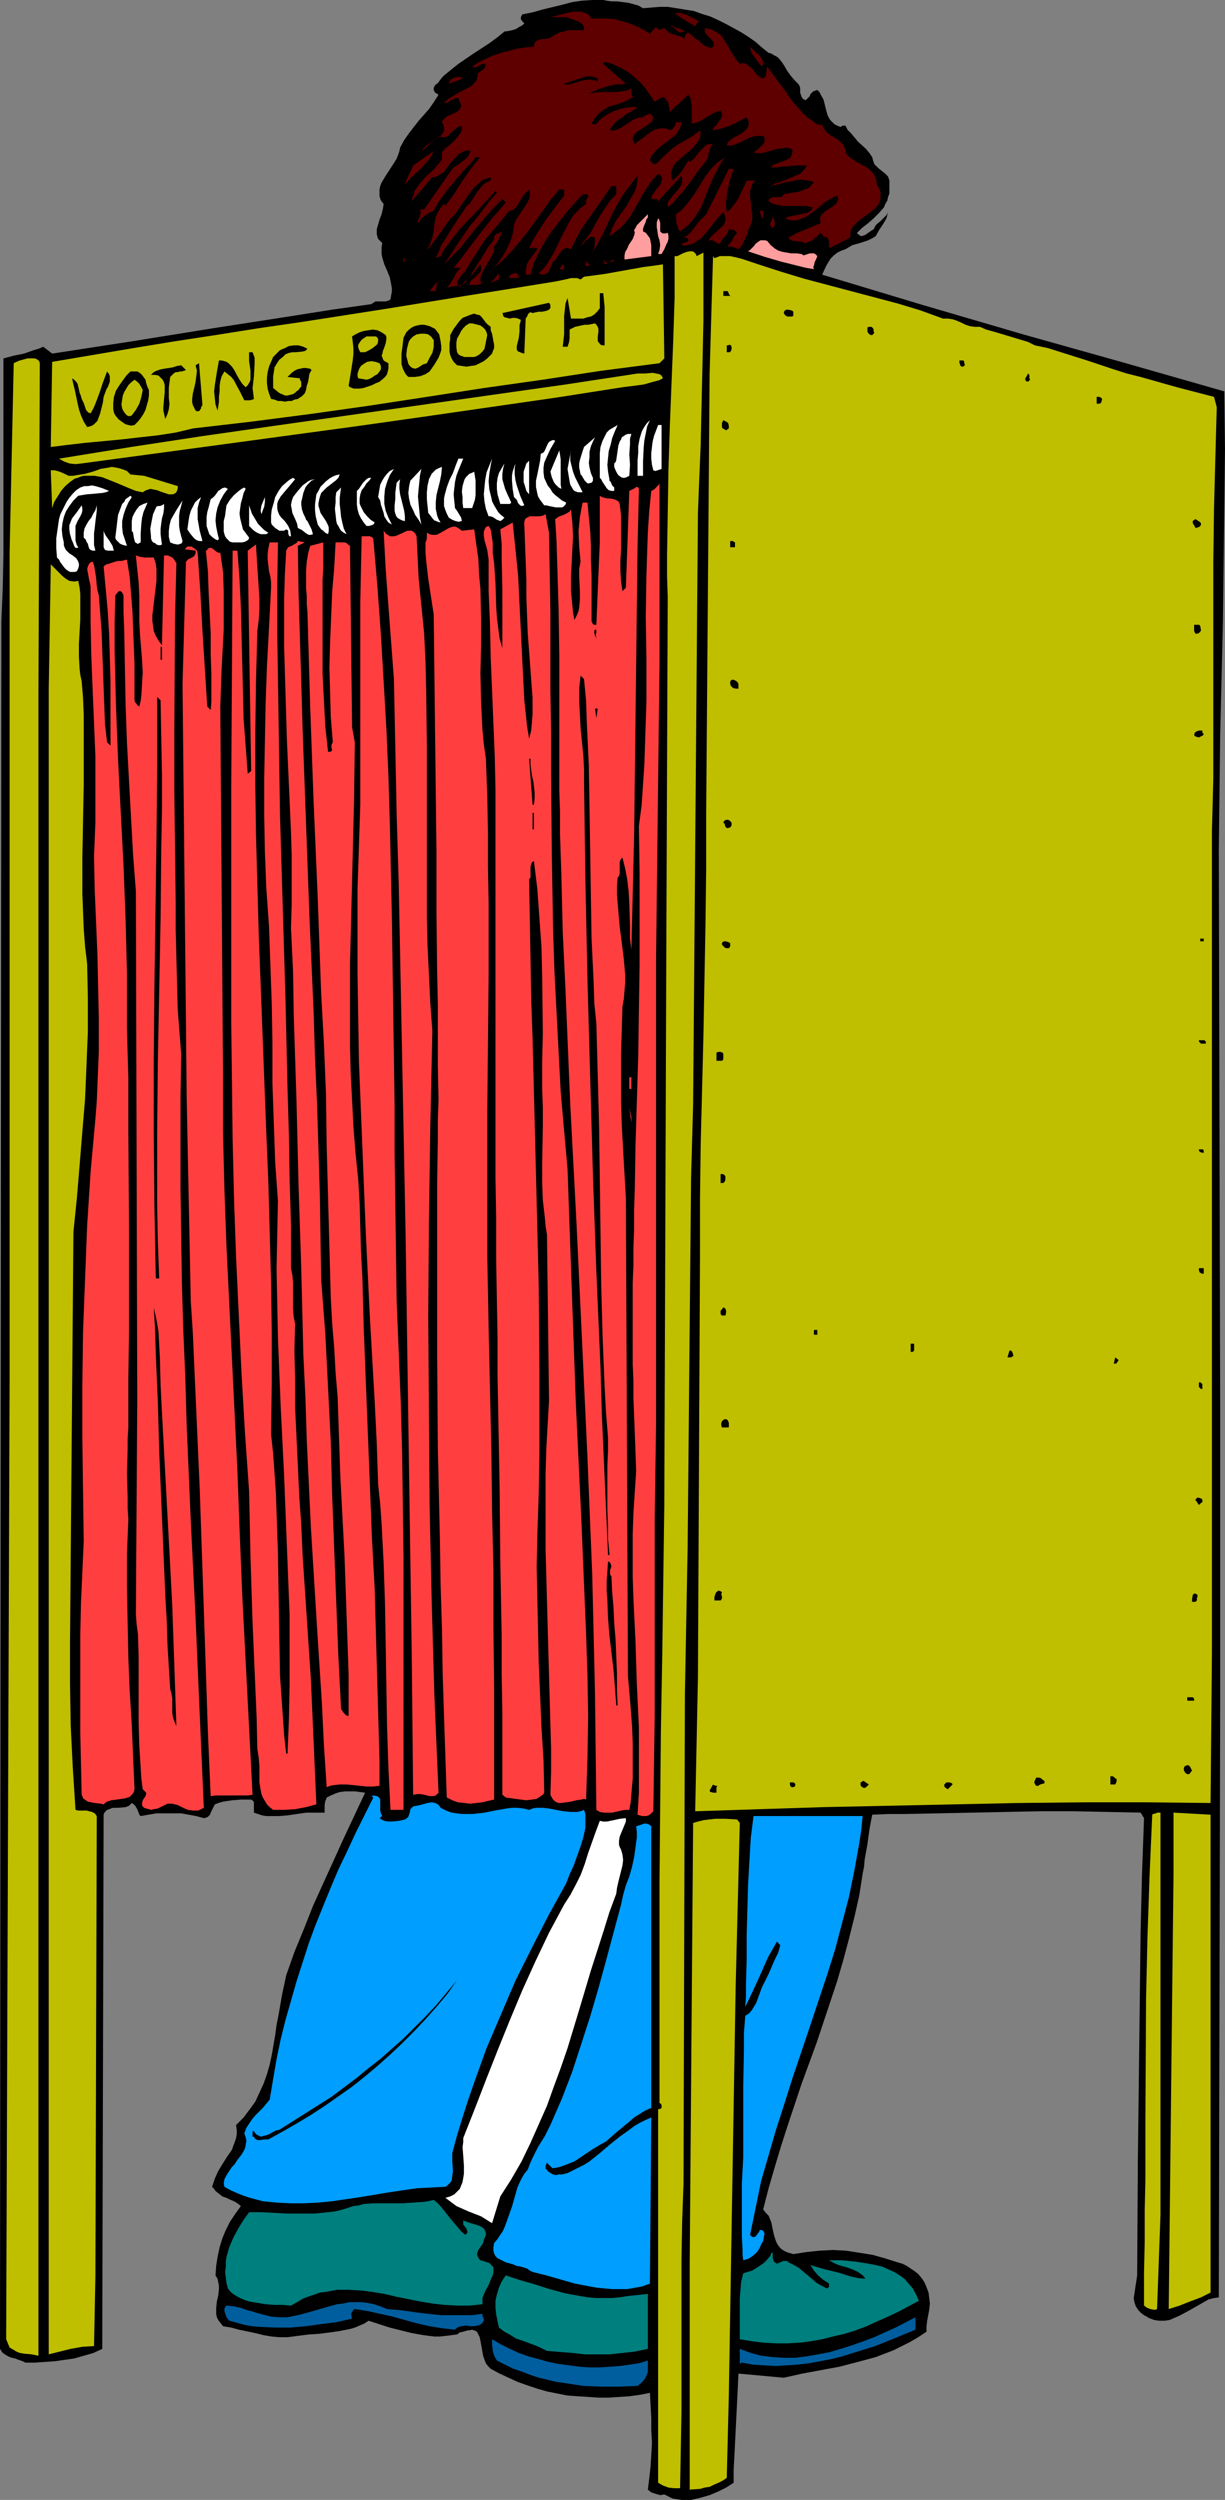 <?xml version="1.0" encoding="UTF-8" standalone="no"?>
<svg
   version="1.0"
   width="76.326mm"
   height="155.668mm"
   id="svg160"
   sodipodi:docname="Voting Booth 07.wmf"
   xmlns:inkscape="http://www.inkscape.org/namespaces/inkscape"
   xmlns:sodipodi="http://sodipodi.sourceforge.net/DTD/sodipodi-0.dtd"
   xmlns="http://www.w3.org/2000/svg"
   xmlns:svg="http://www.w3.org/2000/svg">
  <rect width="100%" height="100%" fill="#808080" stroke="none"/>
  <sodipodi:namedview
     id="namedview160"
     pagecolor="#ffffff"
     bordercolor="#000000"
     borderopacity="0.25"
     inkscape:showpageshadow="2"
     inkscape:pageopacity="0.0"
     inkscape:pagecheckerboard="0"
     inkscape:deskcolor="#d1d1d1"
     inkscape:document-units="mm" />
  <defs
     id="defs1">
    <pattern
       id="WMFhbasepattern"
       patternUnits="userSpaceOnUse"
       width="6"
       height="6"
       x="0"
       y="0" />
  </defs>
  <path
     style="fill:#000000;fill-opacity:1;fill-rule:evenodd;stroke:none"
     d="m 151.429,1.939 1.939,-0.162 1.939,-0.162 h 1.939 l 2.101,0.323 1.939,0.323 2.101,0.323 1.778,0.646 2.101,0.646 1.778,0.808 1.939,0.97 1.778,0.97 1.778,0.97 1.778,1.131 1.616,1.131 1.454,1.293 1.616,1.293 0.646,0.162 0.485,0.323 0.646,0.323 0.485,0.323 0.808,0.97 0.646,0.97 0.646,1.131 0.808,1.131 0.808,0.97 0.97,0.97 0.323,0.485 0.162,0.485 v 1.131 l 0.162,0.485 0.162,0.485 0.323,0.485 0.323,0.162 0.323,0.162 0.323,-0.323 0.323,-0.323 0.323,-0.323 0.162,-0.485 0.323,-0.323 0.323,-0.323 0.485,-0.162 0.485,-0.162 0.485,0.485 0.323,0.646 0.646,1.131 0.323,1.293 0.323,1.293 0.323,1.131 0.323,0.646 0.323,0.485 0.485,0.485 0.485,0.485 0.646,0.323 0.808,0.323 0.162,-0.162 0.323,-0.162 h 0.646 l 0.485,0.97 0.808,0.808 0.808,0.97 0.808,0.97 1.939,1.778 0.808,0.97 0.646,0.97 0.162,0.646 0.162,0.485 0.162,0.485 0.323,0.323 0.646,0.646 0.808,0.646 0.808,0.646 0.646,0.646 0.162,0.485 0.162,0.485 v 0.646 0.646 0.97 0.808 l -0.323,0.808 -0.162,0.808 -0.485,0.808 -0.323,0.808 -1.131,1.293 -1.293,1.293 -1.293,1.131 -1.454,1.131 -1.131,1.131 0.162,0.323 0.323,0.162 0.162,0.162 0.323,0.162 0.485,-0.162 0.485,-0.162 1.131,-0.808 0.485,-0.323 0.323,-0.162 0.323,-0.646 0.323,-0.485 0.97,-0.808 0.97,-0.97 0.485,-0.485 0.323,-0.646 -0.162,0.646 -0.162,0.646 -0.323,0.646 -0.485,0.808 -0.97,1.454 -0.808,1.454 -0.808,0.485 -0.97,0.485 -1.939,0.646 -1.778,0.485 -0.808,0.485 -0.808,0.485 -0.97,0.323 -0.97,0.485 -0.808,0.646 -0.808,0.808 -0.485,0.808 -0.485,0.808 -0.97,2.101 11.798,3.555 11.798,3.555 23.757,6.948 23.595,6.625 23.757,6.787 0.162,13.574 -0.162,13.574 -0.162,13.412 -0.162,13.412 -0.646,26.986 -0.162,13.412 -0.162,13.412 0.323,131.697 v 68.999 l -0.323,140.1 -1.131,0.162 -1.293,0.323 -1.131,0.646 -1.131,0.646 -1.131,0.646 -1.131,0.646 -2.424,1.293 -1.131,0.485 -1.131,0.485 -1.131,0.162 h -1.293 l -1.131,-0.162 -1.293,-0.485 -0.485,-0.323 -0.646,-0.323 -0.646,-0.485 -0.646,-0.646 -0.323,-0.485 -0.323,-0.485 -0.162,-0.485 -0.162,-0.485 -0.162,-0.97 0.162,-0.97 0.323,-2.262 0.162,-0.97 0.162,-1.131 0.162,-26.663 0.162,-13.574 0.162,-13.412 0.323,-26.986 0.323,-13.412 0.485,-13.574 -0.808,-1.293 -7.757,-0.162 -7.919,-0.162 h -7.919 l -8.081,0.162 -7.919,0.162 -7.919,0.162 -7.919,0.162 h -3.879 l -3.879,0.162 -0.323,1.616 -0.323,1.778 -0.485,3.555 -0.646,3.555 -0.162,1.778 -0.323,1.616 -0.808,5.171 -1.131,5.009 -1.293,5.171 -1.293,4.848 -1.454,5.009 -1.616,4.848 -3.232,9.695 -1.778,4.848 -1.778,4.848 -3.232,9.695 -1.616,5.009 -1.454,4.848 -1.454,5.009 -1.293,5.009 0.646,0.808 0.646,0.646 0.323,0.808 0.323,0.808 0.323,1.616 0.323,1.454 0.485,1.454 0.323,0.646 0.485,0.646 0.485,0.485 0.808,0.485 0.808,0.323 1.131,0.323 3.071,-0.485 3.071,-0.323 3.232,-0.162 3.071,0.162 3.071,0.485 3.071,0.485 2.909,0.808 3.071,0.97 1.131,0.323 0.97,0.485 0.97,0.646 0.97,0.646 0.808,0.646 0.808,0.97 0.646,0.97 0.485,1.131 0.485,1.293 0.162,1.293 0.162,1.293 -0.162,1.454 -0.485,2.585 -0.162,1.454 v 1.131 l -1.939,1.293 -1.939,1.131 -1.939,0.97 -1.939,0.97 -2.101,0.808 -2.101,0.808 -4.202,1.131 -4.363,1.131 -4.363,0.808 -4.363,0.808 -4.364,0.97 -10.666,-0.97 -0.162,3.555 -0.162,3.232 -0.323,6.464 -0.323,6.464 -0.162,2.909 v 3.07 l -1.778,1.131 -1.939,0.97 -1.939,0.808 -2.263,0.646 -2.101,0.485 h -1.131 -1.131 l -0.97,-0.162 -1.131,-0.162 -0.97,-0.485 -0.97,-0.485 -0.97,0.162 -1.131,-0.323 -0.97,-0.323 -0.808,-0.646 0.323,-2.585 0.323,-2.909 0.162,-2.747 0.162,-2.747 -0.162,-3.07 v -2.747 l -0.323,-5.979 -2.424,0.485 -2.424,0.323 -2.424,0.162 -2.424,0.162 h -2.424 l -2.424,-0.162 -2.424,-0.162 -2.424,-0.162 -2.424,-0.485 -2.424,-0.485 -2.263,-0.646 -2.424,-0.808 -2.263,-0.808 -2.101,-0.97 -2.101,-0.97 -2.101,-1.131 -0.646,-0.646 -0.485,-0.646 -0.323,-0.808 -0.323,-0.97 -0.323,-1.778 -0.323,-1.778 -0.162,-0.808 -0.323,-0.646 -0.323,-0.646 -0.646,-0.323 -0.646,-0.162 -0.323,0.162 h -0.485 l -0.646,0.162 -0.485,0.162 -0.808,0.162 -0.646,0.485 -1.293,0.162 -1.293,0.162 -1.454,0.162 h -1.293 l -2.586,-0.323 -2.747,-0.485 -2.586,-0.646 -2.586,-0.646 -5.01,-1.616 -0.97,0.646 -1.131,0.485 -1.131,0.485 -1.131,0.323 -2.424,0.485 -2.263,0.323 -2.586,0.323 -2.424,0.162 -2.586,0.323 -2.424,0.323 h -1.939 l -1.778,-0.162 -1.939,-0.323 -1.939,-0.485 -3.879,-0.808 -1.778,-0.485 -1.939,-0.323 -0.646,-0.808 -0.485,-0.646 -0.323,-0.646 -0.162,-0.808 v -0.646 -0.808 l 0.162,-1.454 0.323,-1.454 0.162,-1.454 v -0.808 l -0.162,-0.808 -0.162,-0.808 -0.485,-0.808 0.162,-2.262 0.323,-2.101 0.485,-2.262 0.646,-2.101 0.808,-1.939 0.97,-1.939 1.293,-1.939 1.293,-1.778 -0.808,-0.646 -0.808,-0.485 -0.808,-0.323 -0.97,-0.485 -0.97,-0.323 -0.808,-0.646 -0.808,-0.646 -0.323,-0.485 -0.485,-0.485 0.323,-0.97 0.323,-0.97 0.808,-1.778 0.97,-1.616 1.131,-1.778 1.131,-1.616 0.323,-0.97 0.323,-0.808 0.323,-0.97 0.162,-0.97 v -0.97 l -0.162,-1.131 1.778,-1.778 1.454,-1.939 1.293,-1.778 0.97,-2.101 0.97,-2.101 0.808,-2.262 0.646,-2.262 0.485,-2.262 0.808,-4.686 0.323,-2.424 0.485,-2.424 0.808,-4.686 0.485,-2.262 0.485,-2.262 1.939,-5.494 2.263,-5.494 2.101,-5.333 2.424,-5.332 4.848,-10.665 5.01,-10.665 -1.131,-0.162 -1.293,-0.162 h -1.131 -1.131 l -1.293,0.162 -0.97,0.323 -1.131,0.485 -0.97,0.485 -0.162,0.485 -0.162,0.323 -0.162,0.97 v 0.97 0.808 h -2.101 -2.263 l -4.363,0.646 -2.101,0.162 h -1.939 -0.97 l -0.97,-0.162 -0.97,-0.323 -0.97,-0.323 v -1.939 -0.485 l -0.162,-0.323 -0.485,-0.323 h -0.485 -1.939 l -2.101,0.162 -2.101,0.323 -1.131,0.323 -0.808,0.323 -0.485,0.97 -0.485,0.97 -0.162,0.485 -0.485,0.485 -0.323,0.162 -0.646,0.162 -1.778,-0.485 -1.778,-0.323 -1.778,-0.323 h -1.939 -1.939 -1.939 l -1.939,0.323 -1.778,0.323 -0.323,-0.323 -0.162,-0.485 -0.323,-0.808 -0.485,-0.808 -0.323,-0.323 -0.485,-0.323 -0.323,0.323 -0.323,0.323 -0.808,0.323 -1.939,0.162 h -1.131 l -0.808,0.323 -0.485,0.162 -0.323,0.323 -0.323,0.323 -0.162,0.485 -0.323,125.718 -2.101,0.97 -2.263,0.646 -2.263,0.646 -2.263,0.323 -2.263,0.323 -2.424,0.162 -2.263,0.162 H 5.98 L 5.333,555.712 4.363,555.389 3.555,555.065 2.747,554.904 1.939,554.581 1.131,554.096 0.485,553.611 0.323,553.288 0,552.803 0.323,146.24 0.646,138.484 0.808,130.566 V 114.568 99.055 91.461 84.351 l 2.424,-0.646 2.424,-0.485 2.263,-0.808 1.131,-0.323 1.131,-0.485 2.101,1.616 18.908,-2.909 19.07,-3.07 9.373,-1.454 9.373,-1.454 9.212,-1.454 9.212,-1.293 0.485,-0.323 0.485,-0.323 h 0.646 1.778 l 0.646,-0.162 0.485,-0.323 0.162,-0.97 0.162,-0.808 V 67.868 L 92.118,66.899 91.795,65.283 91.148,63.667 90.502,62.213 90.017,60.597 89.856,59.789 v -0.808 -0.808 l 0.162,-0.97 -0.485,-0.485 -0.485,-0.485 -0.162,-0.485 -0.162,-0.646 v -1.131 l 0.323,-1.131 0.323,-1.131 0.485,-1.293 0.323,-1.293 0.162,-1.131 -0.646,-0.808 -0.323,-0.97 v -0.646 -0.97 l 0.162,-0.808 0.323,-0.808 0.97,-1.616 2.101,-3.232 0.485,-0.808 0.323,-0.808 0.323,-0.97 0.162,-0.808 0.97,-1.778 1.131,-1.616 1.131,-1.454 1.131,-1.454 2.424,-2.747 1.131,-1.616 1.131,-1.778 -0.485,-0.323 -0.323,-0.162 -0.162,-0.323 -0.162,-0.323 v -0.323 -0.162 l 0.323,-0.646 0.646,-0.485 0.97,-1.293 0.485,-0.485 1.778,-1.454 1.616,-1.293 3.555,-2.424 3.717,-2.424 1.778,-1.293 1.778,-1.454 1.131,-0.162 1.293,-0.323 0.646,-0.323 0.485,-0.323 0.646,-0.323 0.485,-0.485 -0.485,-0.485 -0.323,-0.485 V 4.04 l 0.323,-0.646 2.424,-0.485 2.263,-0.646 4.687,-1.131 2.424,-0.646 2.263,-0.323 L 139.47,0 h 2.586 l 0.808,0.162 1.131,0.162 h 0.646 0.646 l 1.293,0.162 1.293,0.162 1.293,0.323 1.131,0.323 z"
     id="path1" />
  <path
     style="fill:#5e0000;fill-opacity:1;fill-rule:evenodd;stroke:none"
     d="m 139.308,4.363 h 1.778 1.939 l 1.778,0.162 1.778,0.485 1.616,0.485 1.616,0.646 1.616,0.808 1.616,0.97 1.454,-1.616 0.162,0.323 0.162,0.162 0.323,0.162 h 0.162 0.323 l 0.646,-0.323 0.323,0.162 0.323,0.323 0.485,0.485 0.646,0.323 0.97,0.323 0.646,0.162 0.485,0.162 0.485,0.162 0.646,0.323 V 8.564 l 0.162,-0.323 0.162,-0.323 0.162,-0.162 h 0.485 l 0.323,0.323 0.485,0.323 0.485,0.485 0.323,0.323 0.485,0.162 0.808,0.808 0.646,0.485 0.97,0.485 0.808,0.162 0.323,-0.323 0.162,-0.323 V 10.342 10.019 L 167.752,9.534 167.267,9.049 166.782,8.564 166.298,8.08 165.974,7.433 V 7.11 6.625 l 0.808,0.162 0.808,0.162 0.646,0.323 1.293,0.808 0.485,0.485 0.808,1.293 0.808,1.293 0.323,0.646 0.485,0.808 0.808,1.293 0.97,1.131 0.485,-0.162 h 0.485 l 0.485,0.162 0.485,0.323 1.131,0.97 0.808,1.131 0.485,0.323 0.485,0.485 0.323,0.162 h 0.323 l 0.323,-0.162 0.323,-0.485 V 17.29 l 0.162,-0.323 v -0.646 l 0.162,-0.646 1.293,1.778 1.454,1.939 1.454,1.939 1.293,1.939 1.616,1.939 1.616,1.778 0.97,0.808 0.97,0.646 0.808,0.646 1.131,0.485 0.323,-0.485 0.162,0.646 0.323,0.646 0.323,0.323 0.323,0.485 0.808,0.646 1.939,1.131 0.808,0.808 0.323,0.323 0.162,0.485 0.323,0.646 v 0.646 l 0.485,0.646 0.485,0.485 1.131,0.808 1.131,0.646 1.293,0.646 0.97,0.646 0.485,0.485 0.485,0.485 0.323,0.485 0.323,0.646 0.162,0.646 0.162,0.97 0.323,0.646 0.323,0.485 0.162,0.646 v 0.485 0.97 l -0.162,0.808 -0.485,0.808 -0.485,0.646 -0.808,0.646 -0.808,0.646 -1.616,1.131 -0.808,0.646 -0.646,0.646 -0.646,0.646 -0.485,0.808 -0.162,0.808 v 0.97 l -4.687,2.424 -0.323,-0.162 V 57.85 56.88 l -0.162,-0.485 -0.162,-0.323 -0.323,-0.323 h -0.323 l -0.323,0.162 v -0.162 -0.162 l -0.162,-0.323 -0.323,-0.162 -0.162,-0.323 -0.808,0.808 -0.97,0.808 -0.485,0.323 -0.485,0.162 -0.646,0.323 h -0.485 l -0.485,-0.323 h -0.485 l -1.131,-0.162 h -0.485 l -0.485,-0.162 -0.323,-0.162 -0.323,-0.485 1.778,-0.97 1.939,-0.808 3.879,-1.616 -0.162,-0.646 v -0.485 l 0.162,-0.485 0.162,-0.323 0.808,-0.808 1.778,-1.131 0.808,-0.646 0.323,-0.485 0.162,-0.485 v -0.485 l -0.162,-0.485 -0.808,0.323 -0.646,0.323 -1.616,0.97 -1.454,1.293 -1.454,1.131 -1.454,0.97 -0.808,0.323 -0.808,0.323 -0.808,0.162 h -0.808 l -0.808,-0.162 -0.808,-0.323 0.646,-0.323 0.646,-0.162 3.232,-0.646 0.646,-0.162 0.808,-0.485 0.323,-0.323 V 49.124 l 0.162,-0.323 -1.454,-0.323 h -1.454 -3.879 l -1.131,-0.162 -1.293,-0.323 -0.646,-0.323 -0.485,-0.323 v -0.323 l 0.162,-0.162 0.485,-0.323 0.485,-0.162 h 1.131 0.646 l 0.323,-0.162 0.162,-0.323 0.162,-0.162 0.808,-0.162 0.808,-0.162 1.131,-0.162 0.97,-0.162 1.131,-0.485 0.97,-0.323 0.646,-0.646 0.646,-0.808 -1.293,-0.323 -1.293,-0.162 h -1.293 l -1.293,0.323 -1.293,0.162 -1.131,0.323 -2.586,0.646 1.131,-0.646 1.131,-0.323 1.293,-0.485 1.131,-0.485 1.131,-0.485 1.131,-0.485 0.808,-0.808 0.485,-0.646 0.323,-0.485 h -2.263 l -2.101,0.162 -1.939,0.162 -1.131,0.162 h -1.131 l 0.323,-0.323 0.323,-0.323 0.808,-0.323 0.97,-0.323 0.808,-0.323 0.808,-0.323 0.646,-0.485 0.162,-0.323 0.162,-0.485 0.162,-0.485 -0.162,-0.646 -1.131,-0.323 -1.131,0.162 -1.293,0.162 -2.263,0.646 -1.131,0.323 h -1.131 -0.485 l -0.485,-0.162 0.97,-0.646 0.808,-0.808 0.485,-0.485 0.323,-0.485 v -0.646 -0.646 l -0.808,-0.162 h -0.97 l -0.97,0.162 -0.97,0.323 -1.939,0.97 -1.131,0.485 -0.97,0.323 h -1.131 l 0.162,-0.485 0.323,-0.485 0.97,-0.808 0.97,-0.485 1.131,-0.646 0.808,-0.646 0.323,-0.323 0.323,-0.485 0.162,-0.485 V 28.925 l -0.162,-0.646 -0.323,-0.646 -1.939,0.97 -1.939,0.97 -1.939,0.646 -2.101,0.485 0.162,-0.646 0.485,-0.485 0.485,-0.646 0.323,-0.485 0.485,-0.646 0.162,-0.485 v -0.646 l -0.162,-0.323 -0.162,-0.323 -0.97,0.323 -0.808,0.323 -1.616,0.97 -1.616,0.97 -0.97,0.323 -0.808,0.162 v -0.646 -0.808 -0.97 -1.778 l -0.162,-0.97 -0.162,-0.808 -0.485,-0.808 -4.364,4.04 -0.162,-0.97 -0.162,-0.97 -0.162,-0.485 -0.323,-0.323 -0.323,-0.485 -0.485,-0.323 -1.939,1.131 -1.131,-1.616 -1.131,-1.616 -1.293,-1.454 -1.454,-1.293 -1.454,-1.131 -1.778,-0.97 -1.778,-0.808 -1.778,-0.485 -0.323,0.485 5.333,4.686 -1.131,0.162 h -1.293 l -2.101,0.485 -0.97,0.323 -0.97,0.323 -1.131,0.485 -1.131,0.485 1.293,-0.162 1.293,-0.162 h 3.879 l 1.131,-0.162 1.293,-0.162 1.131,-0.485 v 0.646 0.485 l 0.162,0.485 v 0.162 l 0.323,0.162 -0.808,0.485 -0.646,0.323 -1.454,0.646 -1.454,0.485 -1.293,0.323 -1.131,0.646 -0.485,0.323 -0.646,0.485 -0.485,0.485 -0.485,0.646 -0.485,0.646 -0.485,0.808 0.485,0.162 h 0.485 l 0.323,-0.323 0.323,-0.323 0.808,-0.808 0.485,-0.323 0.485,-0.323 0.808,-0.485 0.97,-0.485 0.97,-0.323 0.97,-0.323 1.939,-0.323 h 1.778 l -0.646,0.485 -0.97,0.646 -0.97,0.485 -0.808,0.646 -0.97,0.646 -0.97,0.808 -0.646,0.808 -0.646,0.97 h 0.485 0.485 l 0.808,-0.162 0.97,-0.485 0.97,-0.646 1.778,-1.131 0.97,-0.485 0.97,-0.162 h 0.323 l 0.485,-0.323 0.646,-0.323 0.323,-0.162 h 0.485 l 0.323,0.323 0.323,0.485 -0.162,0.485 -0.162,0.485 -0.323,0.323 -0.485,0.323 -0.97,0.646 -0.97,0.646 -0.97,0.646 -0.323,0.323 -0.162,0.323 -0.323,0.485 v 0.485 l 0.162,0.485 0.323,0.646 0.97,-0.808 0.97,-0.646 0.97,-0.808 1.131,-0.808 0.97,-0.485 1.131,-0.162 h 0.485 0.646 l 0.485,0.162 0.485,0.323 0.323,-0.162 0.323,-0.162 0.323,-0.485 0.162,-0.162 0.162,-0.323 0.162,-0.646 v 0 h 1.293 v 0 l -0.162,0.808 -0.162,0.646 -0.485,0.646 -0.323,0.646 -1.131,0.97 -1.293,0.97 -1.293,0.97 -1.131,0.97 -0.485,0.646 -0.485,0.485 -0.323,0.646 -0.162,0.646 0.323,0.323 0.323,0.323 0.323,0.162 h 0.323 0.162 l 1.939,-1.939 1.939,-1.778 1.131,-0.808 1.131,-0.646 1.131,-0.646 1.131,-0.646 1.939,-1.454 0.162,0.808 -0.162,0.808 -0.323,0.808 -0.485,0.646 -0.646,0.808 -0.646,0.646 -1.616,1.293 -1.454,1.293 -0.646,0.646 -0.485,0.646 -0.323,0.808 -0.162,0.808 v 0.808 l 0.323,0.97 1.131,-0.97 0.97,-1.131 0.808,-1.293 0.808,-1.293 0.323,0.323 0.646,-0.485 0.646,-0.646 0.485,-0.646 0.646,-0.808 0.646,-0.646 0.646,-0.646 0.808,-0.323 h 0.485 0.485 l -0.323,0.323 -0.323,0.485 -0.323,1.131 -0.162,0.485 v 0.485 l -0.485,0.97 -1.131,1.454 -1.131,1.454 -0.97,1.454 -2.263,2.909 -1.131,1.293 -1.131,1.293 -1.293,1.131 v -0.485 -0.485 l 0.162,-0.485 0.323,-0.323 0.646,-0.97 0.808,-0.808 0.646,-0.808 0.646,-0.97 0.162,-0.485 v -0.485 -0.485 l -0.162,-0.646 -5.495,5.979 -0.162,-0.323 -0.162,-0.162 h -0.485 -0.485 -0.323 l 0.162,-0.808 0.485,-0.646 0.485,-0.808 0.646,-0.646 0.485,-0.808 0.162,-0.646 0.162,-0.485 -0.162,-0.323 -0.162,-0.323 -0.323,-0.485 -0.808,0.485 -1.454,1.778 -1.293,1.939 -2.263,4.04 -1.131,1.939 -1.454,1.778 -0.808,0.808 -0.808,0.646 -0.808,0.646 -0.97,0.646 0.323,-0.97 0.323,-0.97 0.97,-1.778 1.131,-1.616 1.293,-1.778 0.97,-1.778 0.97,-1.616 0.323,-0.97 0.162,-0.808 0.162,-0.97 v -0.97 l -0.808,0.97 -0.808,1.131 -1.616,2.101 -1.454,2.424 -1.293,2.424 -2.263,4.848 -1.293,2.424 -1.293,2.101 0.162,-0.162 0.162,-0.323 0.162,-0.485 0.162,-0.485 0.162,-1.293 v -1.131 l -0.646,-0.162 h -0.485 l -0.323,0.323 -0.808,0.646 -0.323,0.485 -0.323,0.323 -0.485,0.323 1.131,-1.454 1.131,-1.454 1.778,-3.232 0.97,-1.616 0.97,-1.454 1.131,-1.616 1.293,-1.293 v -1.939 h -1.131 l -2.586,3.717 -2.586,3.717 -1.293,1.778 -1.131,1.778 -0.97,1.939 -0.97,1.939 -0.485,-0.162 -0.323,-0.162 h -0.323 l -0.323,0.162 -0.485,0.323 -0.485,0.485 -0.97,1.454 -0.323,0.485 -0.646,0.485 -0.323,0.97 -0.485,0.97 -0.162,0.485 -0.485,0.162 -0.323,0.323 h -0.646 -0.162 l -0.162,-0.162 h -0.162 l -0.323,-0.162 1.131,-1.131 0.808,-0.97 0.646,-1.131 0.646,-0.97 1.131,-2.262 0.97,-2.101 1.131,-2.101 0.485,-0.97 0.646,-1.131 0.646,-0.97 0.808,-0.808 0.97,-0.97 1.131,-0.808 V 47.669 47.346 l 0.162,-0.485 0.323,-0.485 v -0.323 l -0.162,-0.323 h -1.131 l -1.939,2.101 -1.939,2.262 -1.778,2.262 -1.778,2.262 -1.454,2.262 -1.454,2.585 -1.131,2.424 -0.808,2.747 h -1.131 V 63.667 l 0.162,-0.808 0.162,-0.808 0.485,-0.808 0.485,-0.646 0.485,-0.646 0.97,-1.293 -0.162,-0.162 -0.162,-0.162 h -0.485 -0.646 -0.485 l 0.808,-1.616 0.97,-1.616 1.939,-3.07 2.263,-3.07 2.263,-2.909 v -1.454 h -1.131 l -1.939,2.262 -3.555,5.009 -1.778,2.424 -1.778,2.262 -1.939,2.262 -2.101,2.262 -2.263,1.939 1.616,-2.101 0.808,-1.293 0.646,-1.131 0.646,-1.454 0.485,-1.293 0.323,-1.454 0.162,-1.454 0.485,-1.131 0.646,-0.97 0.323,-0.485 0.323,-0.485 0.646,-0.97 0.646,-0.97 0.485,-0.97 0.162,-0.646 v -0.485 -0.485 l -0.162,-0.646 -0.646,0.646 -0.646,0.646 -0.485,0.808 -0.485,0.808 -0.485,0.808 -0.485,0.646 -0.646,0.485 -0.323,0.162 h -0.485 l -2.747,3.393 -2.909,3.393 -2.424,3.717 -1.131,1.778 -1.131,1.939 -0.646,0.646 -0.646,0.808 -0.485,0.808 -0.162,0.97 0.162,0.162 0.162,0.162 h 0.162 0.323 l 1.454,-1.616 -0.162,0.646 -0.485,0.323 -0.485,0.323 -0.646,0.162 -0.808,0.162 h -0.323 -0.323 l -0.808,0.162 -0.646,0.162 0.485,-0.485 0.323,-0.485 0.808,-1.293 0.646,-1.293 0.485,-0.485 0.485,-0.646 h -1.616 l 1.454,-1.778 1.454,-1.939 3.071,-4.04 3.071,-3.878 3.232,-3.717 -0.808,-0.808 -1.778,1.778 -1.778,1.939 -3.394,4.04 -3.232,4.04 -1.778,1.778 -1.778,1.778 1.454,-2.101 1.454,-2.262 3.071,-4.525 1.778,-2.101 1.616,-2.101 1.454,-1.939 1.616,-1.778 -0.323,-0.485 -1.454,1.616 -1.778,1.939 -1.778,1.939 -1.939,1.939 -1.778,1.939 -1.616,2.101 -1.454,1.939 -0.646,0.97 -0.485,0.97 -1.131,0.485 0.646,-1.454 0.646,-1.616 0.97,-1.454 0.97,-1.616 2.101,-3.232 0.97,-1.454 0.97,-1.454 0.808,-0.646 0.485,-0.808 1.131,-1.778 0.646,-0.808 0.646,-0.808 0.808,-0.646 1.131,-0.485 v -0.808 l -0.808,0.323 -0.646,0.162 -0.646,0.323 -0.485,0.485 -1.131,0.97 -0.97,1.131 -3.717,5.333 -1.131,1.131 -0.97,1.293 -1.778,2.585 -0.97,1.293 -0.97,1.293 -1.131,1.131 -1.293,1.131 0.808,-0.646 0.646,-0.646 0.485,-0.808 0.485,-0.646 0.162,-0.808 0.323,-0.808 0.323,-1.616 0.162,-1.616 0.323,-1.616 0.323,-0.808 0.485,-0.808 0.485,-0.808 0.646,-0.646 0.323,0.485 2.101,-2.909 1.939,-3.07 1.939,-2.747 1.131,-1.454 1.131,-1.293 h -1.131 l -1.293,1.616 -1.454,1.454 -2.586,3.07 -1.293,1.454 -1.131,1.616 -1.131,1.616 -0.97,1.778 -1.131,0.485 -0.97,0.646 -0.808,0.646 -0.323,0.485 -0.323,0.646 -0.162,-0.323 v -0.323 l 0.323,-0.646 0.323,-0.97 v -0.485 l -0.162,-0.485 h 0.97 l 6.626,-9.534 0.485,-0.485 0.646,-0.323 1.293,-0.97 0.646,-0.485 0.646,-0.646 0.323,-0.646 0.323,-0.646 -0.808,-0.162 -0.646,0.162 -0.646,0.323 -0.646,0.323 -0.485,0.485 -0.485,0.485 -0.97,1.131 -0.97,1.293 -0.97,1.131 -0.646,0.323 -0.485,0.323 -0.646,0.323 h -0.646 l -4.848,5.656 0.162,-0.808 0.323,-0.808 0.162,-0.808 0.485,-0.646 0.808,-1.131 0.97,-1.131 1.131,-1.131 1.131,-0.97 0.97,-1.131 0.97,-1.293 v -1.616 l 0.646,-0.808 0.808,-0.646 1.616,-1.454 0.646,-0.808 0.646,-0.808 0.323,-0.808 v -0.485 -0.485 l -0.323,0.162 h -0.323 l -0.646,0.485 -0.485,0.323 -0.646,0.646 -0.485,0.485 -0.646,0.485 -0.646,0.162 h -0.323 l -0.485,-0.162 -0.646,0.323 -0.646,0.323 -0.97,0.808 -0.646,0.646 -0.485,0.485 -0.485,0.323 -0.646,0.485 0.323,-0.485 0.323,-0.323 0.97,-0.808 2.101,-1.454 0.97,-0.646 0.323,-0.485 0.323,-0.485 v -0.323 -0.485 l -0.162,-0.646 -0.323,-0.646 0.162,-0.323 0.323,-0.485 0.808,-0.646 1.939,-0.808 0.646,-0.485 0.323,-0.323 0.162,-0.323 0.162,-0.485 -0.162,-0.485 -0.162,-0.485 -0.323,-0.808 h -0.646 l -0.323,0.162 -0.808,0.323 -0.646,0.485 -0.485,0.162 h -0.485 l 0.485,-0.485 0.485,-0.485 1.131,-0.646 1.293,-0.808 1.293,-0.646 1.293,-0.646 0.485,-0.323 0.485,-0.485 0.485,-0.485 0.323,-0.646 0.162,-0.646 V 17.29 l 0.485,-0.323 0.646,-0.485 0.485,-0.485 0.323,-0.646 -0.323,-0.323 h -0.485 l -0.323,0.162 -0.323,0.162 -0.808,0.485 h -0.485 l -0.485,-0.162 1.454,-0.97 1.616,-0.808 1.778,-0.808 1.939,-0.646 1.939,-0.485 1.778,-0.485 2.101,-0.323 1.939,-0.162 v -0.485 l 0.162,-0.323 0.162,-0.323 0.162,-0.162 0.646,-0.323 0.646,-0.162 h 0.646 l 0.808,-0.162 0.646,-0.162 0.485,-0.323 0.808,-0.485 0.97,-0.485 0.97,-0.162 0.97,-0.323 h 1.939 1.778 V 6.625 6.302 l -0.323,-0.485 -0.485,-0.485 -0.646,-0.323 -0.485,-0.162 -0.808,-0.323 -0.646,-0.162 -0.485,-0.323 h -4.04 l 1.293,-0.323 1.293,-0.323 1.293,-0.323 1.454,-0.323 h 1.293 0.485 l 0.646,0.162 0.485,0.162 0.646,0.323 0.323,0.323 z"
     id="path2" />
  <path
     style="fill:#5e0000;fill-opacity:1;fill-rule:evenodd;stroke:none"
     d="m 164.035,4.686 0.323,0.162 0.162,0.162 -0.162,0.162 -0.323,0.485 -0.162,0.162 -0.162,0.323 V 6.302 L 163.388,5.979 162.904,5.656 162.257,5.333 161.449,4.848 160.156,4.04 159.51,3.555 158.863,3.07 h 0.646 0.646 l 0.646,0.162 0.646,0.162 1.293,0.646 z"
     id="path3" />
  <path
     style="fill:#5e0000;fill-opacity:1;fill-rule:evenodd;stroke:none"
     d="m 160.964,7.11 v 0.323 l -0.485,0.162 h -0.485 L 159.671,7.433 159.348,7.11 159.025,6.787 158.702,6.464 158.379,6.302 h -0.323 v -0.323 0 l 0.646,0.323 0.808,0.323 0.646,0.162 z"
     id="path4" />
  <path
     style="fill:#5e0000;fill-opacity:1;fill-rule:evenodd;stroke:none"
     d="m 179.388,15.674 -0.808,-0.97 -0.808,-1.131 -0.485,-0.646 -0.323,-0.485 -0.162,-0.646 -0.162,-0.808 0.485,0.485 0.485,0.485 0.485,0.485 0.646,0.485 0.485,0.646 0.323,0.646 0.162,0.323 v 0.323 l -0.162,0.485 z"
     id="path5" />
  <path
     style="fill:#5e0000;fill-opacity:1;fill-rule:evenodd;stroke:none"
     d="m 109.087,18.421 -1.616,0.646 -1.778,0.646 0.162,-0.485 0.323,-0.485 0.485,-0.323 0.485,-0.162 0.485,-0.162 h 0.485 l 0.485,0.162 z"
     id="path6" />
  <path
     style="fill:#000000;fill-opacity:1;fill-rule:evenodd;stroke:none"
     d="m 140.763,19.229 -0.485,-0.323 h -0.485 l -0.646,-0.162 h -0.485 l -1.293,0.162 -1.131,0.323 -1.131,0.323 -0.485,0.162 -0.485,0.162 h -0.485 -0.323 -0.323 l -0.162,-0.162 0.97,-0.323 0.97,-0.323 1.939,-0.646 0.97,-0.323 0.97,-0.162 0.97,0.162 1.131,0.323 z"
     id="path7" />
  <path
     style="fill:#5e0000;fill-opacity:1;fill-rule:evenodd;stroke:none"
     d="m 95.35,43.468 0.162,-0.485 0.162,-0.485 0.485,-1.131 0.646,-1.293 0.485,-1.131 4.848,-3.393 -0.485,0.97 -0.646,1.131 -0.808,0.808 -0.808,0.97 -2.101,1.939 -0.97,0.97 z"
     id="path8" />
  <path
     style="fill:#5e0000;fill-opacity:1;fill-rule:evenodd;stroke:none"
     d="m 170.823,37.004 -0.808,0.97 -0.646,1.131 -1.293,2.424 -0.97,2.262 -0.97,2.424 -0.97,2.424 -0.646,1.131 -0.646,0.97 -0.808,1.131 -0.808,0.97 -0.97,0.808 -1.131,0.808 -0.323,-0.323 -0.162,-0.485 -0.323,-0.97 -0.162,-1.131 v -1.131 l 0.97,-0.646 0.808,-0.808 1.454,-1.778 1.293,-1.778 2.263,-3.717 1.293,-1.778 0.808,-0.808 0.808,-0.808 0.97,-0.646 z"
     id="path9" />
  <path
     style="fill:#5e0000;fill-opacity:1;fill-rule:evenodd;stroke:none"
     d="m 172.762,39.751 -0.808,2.424 -0.646,2.747 -0.162,1.293 -0.162,1.293 v 1.293 l 0.162,1.131 0.808,-0.646 0.646,-0.808 0.646,-0.808 0.646,-0.97 0.97,-2.101 0.485,-0.97 0.485,-1.131 h 1.939 l -0.485,0.646 -0.323,0.646 -0.162,0.646 -0.162,0.485 v 1.293 l 0.162,1.454 0.162,1.454 0.162,1.293 v 1.454 l -0.162,0.646 -0.323,0.808 -0.646,1.293 v 0.323 l -0.162,0.485 -0.323,0.646 -0.646,1.454 -0.485,0.646 -0.485,0.485 -0.646,-0.323 -0.646,-0.162 -0.808,-0.162 -0.646,-0.162 0.323,-0.162 0.323,-0.323 0.646,-0.808 0.162,-0.485 0.323,-0.485 0.646,-0.808 -0.485,-0.485 -0.485,-0.162 -0.485,-0.162 h -0.485 l -0.162,0.485 -0.162,0.485 -0.485,0.646 -0.646,0.646 -0.323,0.485 -0.162,0.485 -0.323,0.162 h -0.162 l -0.323,-0.162 -0.323,-0.162 -0.808,-0.485 h -0.485 l -0.485,0.162 0.323,-0.485 0.162,-0.323 0.808,-0.808 1.616,-1.454 0.808,-0.808 0.162,-0.485 0.162,-0.323 v -0.485 -0.485 l -0.162,-0.485 -0.323,-0.646 -1.131,1.131 -0.97,1.293 -2.101,2.585 -0.97,1.131 -1.293,0.808 -0.646,0.485 -0.646,0.162 -0.808,0.162 -0.808,0.162 -0.485,-0.323 0.162,-0.162 0.323,-0.162 0.485,-0.162 0.485,-0.162 0.162,-0.162 V 56.395 l -0.162,-0.323 -0.323,-0.162 h -0.646 l 0.808,-0.485 0.808,-0.646 1.131,-1.454 1.131,-1.454 0.808,-0.808 0.646,-0.646 5.333,-10.665 z"
     id="path10" />
  <path
     style="fill:#5e0000;fill-opacity:1;fill-rule:evenodd;stroke:none"
     d="m 179.711,49.608 v 0.485 l 0.162,0.485 -0.162,0.323 v 0.323 l -0.323,0.162 v -0.162 l -0.485,-1.616 z"
     id="path11" />
  <path
     style="fill:#ff9e9e;fill-opacity:1;fill-rule:evenodd;stroke:none"
     d="m 151.429,54.456 0.646,0.323 0.485,0.646 0.485,0.646 0.162,0.808 0.162,0.808 v 0.808 1.778 l -6.303,0.808 v -0.97 l 0.162,-0.808 0.485,-0.808 0.323,-0.808 0.97,-1.454 0.323,-0.808 0.162,-0.646 -0.162,-0.646 0.323,-0.485 0.323,-0.646 0.485,-0.485 1.131,-1.131 0.485,-0.485 0.485,-0.485 v 0.323 0.485 l -0.323,0.323 -0.162,0.646 -0.485,1.131 -0.162,0.485 z"
     id="path12" />
  <path
     style="fill:#5e0000;fill-opacity:1;fill-rule:evenodd;stroke:none"
     d="m 181.812,53.648 -0.323,-0.485 -0.162,-0.323 0.162,-0.485 0.162,-0.323 0.162,-0.323 0.162,-0.485 0.162,-0.323 v -0.485 l -0.162,0.485 0.162,0.323 0.162,0.485 0.162,0.485 v 0.485 0.323 l -0.162,0.323 -0.162,0.162 z"
     id="path13" />
  <path
     style="fill:#ff9e9e;fill-opacity:1;fill-rule:evenodd;stroke:none"
     d="m 157.247,54.779 0.162,0.646 v 0.808 l -0.162,0.646 -0.323,0.646 -0.485,1.131 -0.646,1.131 h -0.808 l 0.162,-0.485 0.162,-0.485 0.162,-1.131 -0.162,-1.131 -0.323,-0.97 -0.162,-1.131 -0.162,-0.97 v -1.131 l 0.162,-0.485 0.162,-0.485 0.162,0.162 0.162,0.323 0.162,0.646 v 1.293 0.646 l 0.162,0.162 0.162,0.162 0.323,0.162 h 0.323 0.323 z"
     id="path14" />
  <path
     style="fill:#5e0000;fill-opacity:1;fill-rule:evenodd;stroke:none"
     d="m 116.36,57.85 v 0.97 l -0.323,0.97 -0.485,0.97 -0.485,0.808 -1.131,1.939 -0.485,0.97 -0.323,0.97 v 0.646 l 0.162,0.323 0.323,0.162 -0.323,0.162 -0.323,0.162 -0.808,0.162 h -0.808 -0.808 l 0.162,-0.646 0.485,-0.646 0.646,-0.485 1.131,-1.131 0.323,-0.485 v -0.646 -0.323 l -0.162,-0.485 -2.263,2.909 0.323,-0.97 0.646,-0.97 0.646,-1.131 0.808,-1.131 1.454,-2.424 0.808,-1.131 0.808,-0.97 v -0.323 -0.323 l 0.162,-0.323 0.323,-0.323 0.485,-0.162 0.97,-0.485 0.323,-0.323 v -0.162 l 0.162,-0.323 -0.646,1.131 -0.485,1.131 -0.485,0.97 -0.323,0.485 z"
     id="path15" />
  <path
     style="fill:#ff9e9e;fill-opacity:1;fill-rule:evenodd;stroke:none"
     d="m 188.761,59.789 0.485,0.323 0.485,-0.162 0.97,-0.323 h 0.485 0.485 l 0.323,0.162 0.162,0.162 0.323,0.323 -0.323,0.808 -0.323,0.646 -0.162,0.808 -0.162,0.323 0.162,0.485 -1.939,-0.323 -1.939,-0.485 -3.879,-0.97 -3.879,-1.131 -3.879,-1.293 0.485,-0.323 0.485,-0.485 0.485,-0.485 0.323,-0.485 0.646,-0.485 0.485,-0.323 h 0.808 0.323 l 0.485,0.162 0.808,0.97 0.97,0.808 0.808,0.485 1.131,0.323 0.97,0.162 0.97,0.162 h 1.293 z"
     id="path16" />
  <path
     style="fill:#000000;fill-opacity:1;fill-rule:evenodd;stroke:none"
     d="m 115.875,58.658 -0.808,1.616 z"
     id="path17" />
  <path
     style="fill:#bfbf00;fill-opacity:1;fill-rule:evenodd;stroke:none"
     d="m 165.651,59.466 v 8.241 3.878 3.878 l -0.162,7.433 -0.162,7.272 -0.162,7.11 -0.162,7.433 -0.162,3.878 -0.162,3.878 -0.162,4.04 -0.162,4.201 -1.131,139.13 -0.485,17.452 -0.162,17.452 -0.323,34.742 -0.323,34.742 -0.323,17.29 -0.323,17.452 -0.323,114.891 -0.323,9.049 -0.162,8.888 v 17.937 17.937 l -0.162,8.888 -0.162,9.049 h -1.454 l -1.293,-0.162 -1.293,-0.485 -1.131,-0.646 v 0 -87.906 h 0.162 l 0.485,-0.162 0.162,-0.162 v -0.646 l -0.162,-0.323 -0.323,-0.162 v -34.581 -17.613 l 0.162,-17.452 0.162,-17.775 0.323,-17.775 0.485,-35.55 0.485,-134.121 0.323,-79.664 -0.162,-4.848 v -4.848 l 0.162,-9.857 0.162,-10.18 0.323,-10.18 0.808,-20.36 0.323,-10.019 v -9.857 h 0.646 l 0.646,-0.323 0.646,-0.323 0.808,-0.323 0.808,-0.162 h 0.646 l 0.323,0.162 0.162,0.162 0.323,0.323 0.162,0.485 z"
     id="path18" />
  <path
     style="fill:#bfbf00;fill-opacity:1;fill-rule:evenodd;stroke:none"
     d="m 222.053,74.978 h 0.485 0.646 l 1.131,0.162 0.97,0.323 1.131,0.485 0.97,0.485 0.97,0.323 1.131,0.162 h 0.646 0.646 l 1.454,0.646 1.778,0.485 3.232,0.97 3.232,0.97 1.616,0.485 1.616,0.808 3.071,0.646 3.071,0.97 6.141,1.939 6.303,2.101 3.071,0.97 3.232,0.808 8.565,2.424 8.727,2.262 0.646,2.424 -0.162,5.817 -0.162,5.979 -0.162,5.979 -0.162,6.14 -0.162,12.604 v 38.136 12.766 l -0.162,6.14 -0.162,6.14 v 193.263 l -0.323,35.55 -15.03,-0.162 H 254.86 l -15.191,0.162 -15.191,0.323 -30.544,0.646 -15.191,0.485 -15.03,0.485 0.646,-31.51 0.485,-99.863 v -12.766 l 0.162,-12.766 0.323,-12.766 0.323,-12.927 0.485,-26.178 0.162,-13.089 v -13.089 l 0.808,-103.418 0.808,-27.632 0.323,0.485 1.293,-0.485 h 1.293 1.131 l 1.454,0.323 1.293,0.323 1.454,0.485 2.424,0.808 5.495,1.778 5.333,1.616 5.495,1.454 5.495,1.454 5.495,1.454 5.495,1.454 5.333,1.616 z"
     id="path19" />
  <path
     style="fill:#5e0000;fill-opacity:1;fill-rule:evenodd;stroke:none"
     d="m 95.35,60.758 v 0.485 l -0.162,0.323 -0.162,0.162 V 60.758 Z"
     id="path20" />
  <path
     style="fill:#5e0000;fill-opacity:1;fill-rule:evenodd;stroke:none"
     d="m 143.51,61.728 0.808,-0.646 0.323,0.323 -2.263,0.808 -0.323,-1.131 0.162,0.162 0.323,0.323 0.323,0.323 h 0.323 z"
     id="path21" />
  <path
     style="fill:#5e0000;fill-opacity:1;fill-rule:evenodd;stroke:none"
     d="m 138.662,62.213 0.323,0.162 v 0.162 h -0.162 -1.616 0.485 l 0.162,-0.162 0.162,-0.485 v -0.485 z"
     id="path22" />
  <path
     style="fill:#5e0000;fill-opacity:1;fill-rule:evenodd;stroke:none"
     d="m 132.844,63.021 -0.162,0.323 -0.323,0.162 -0.323,-0.162 h -0.323 l 0.808,-1.131 0.162,0.162 0.162,0.162 v 0.162 z"
     id="path23" />
  <path
     style="fill:#bfbf00;fill-opacity:1;fill-rule:evenodd;stroke:none"
     d="m 156.439,84.351 -1.131,1.131 -13.737,1.778 -13.737,2.101 -13.737,1.939 -13.575,2.101 -13.737,2.101 -13.737,1.939 -13.737,1.778 -13.899,1.616 -4.04,0.97 -4.202,0.646 -4.363,0.485 -4.202,0.485 -8.565,0.808 -4.202,0.485 -3.879,0.485 0.323,-20.037 9.535,-1.616 9.535,-1.616 9.858,-1.616 9.535,-1.454 10.181,-1.616 10.02,-1.454 19.717,-3.07 19.878,-3.232 10.181,-1.616 10.02,-1.616 1.616,-0.323 1.454,-0.323 0.646,-0.162 h 0.808 0.646 l 0.808,0.323 0.808,-0.646 2.424,-0.323 2.424,-0.323 4.525,-0.808 4.525,-0.808 2.424,-0.323 2.263,-0.323 z"
     id="path24" />
  <path
     style="fill:#5e0000;fill-opacity:1;fill-rule:evenodd;stroke:none"
     d="m 115.552,66.576 1.939,-2.262 v 1.454 z"
     id="path25" />
  <path
     style="fill:#5e0000;fill-opacity:1;fill-rule:evenodd;stroke:none"
     d="m 121.855,64.313 v 0.323 l 0.485,0.485 -0.323,0.162 -0.323,0.162 h -0.485 -0.646 -0.646 v -0.323 l 0.162,-0.323 0.485,-0.323 0.646,-0.162 z"
     id="path26" />
  <path
     style="fill:#5e0000;fill-opacity:1;fill-rule:evenodd;stroke:none"
     d="m 101.168,68.515 1.778,-2.262 -0.323,2.262 z"
     id="path27" />
  <path
     style="fill:#000000;fill-opacity:1;fill-rule:evenodd;stroke:none"
     d="m 171.954,69.646 h -1.616 v -1.131 h 0.323 0.323 0.323 l 0.162,0.162 0.162,0.485 z"
     id="path28" />
  <path
     style="fill:#000000;fill-opacity:1;fill-rule:evenodd;stroke:none"
     d="m 142.056,68.999 0.162,1.616 0.162,1.616 v 2.909 3.07 3.07 h -0.323 -0.162 l -0.485,-0.162 -0.646,-0.808 v -1.131 l 0.162,-1.131 v -0.646 l -0.162,-0.485 -0.323,-0.485 -0.323,-0.323 -1.616,0.323 h -0.808 l -0.808,0.162 -1.454,0.323 -0.646,0.323 -0.646,0.323 v 0.97 1.131 l -0.162,0.97 -0.162,0.485 -0.162,0.485 h -1.131 l 0.162,-1.454 0.162,-1.454 v -4.363 l 0.162,-1.454 0.162,-1.454 0.485,-1.293 0.808,4.848 h 1.939 0.97 l 0.97,-0.323 0.808,-0.162 0.808,-0.485 0.646,-0.646 0.646,-0.808 v -3.555 z"
     id="path29" />
  <path
     style="fill:#000000;fill-opacity:1;fill-rule:evenodd;stroke:none"
     d="m 125.41,73.686 -0.323,-0.162 h -0.323 l -0.162,0.162 -0.323,0.323 v 0.162 l -0.162,0.323 -0.323,0.485 -0.323,8.241 -0.646,-0.162 -0.323,-0.162 -0.485,-0.162 -0.162,-0.162 -0.162,-0.323 v -0.323 -0.485 l 0.162,-0.646 0.323,-1.293 0.162,-1.454 v -1.454 l 0.323,-1.293 -0.646,-0.323 -0.646,-0.162 h -0.646 l -0.646,0.162 -0.646,-0.162 -0.646,-0.162 -0.162,-0.162 -0.162,-0.162 v -0.323 l -0.162,-0.323 10.99,-2.424 0.323,0.485 v 0.323 0.323 l -0.162,0.323 -0.162,0.162 -0.323,0.162 -0.485,0.162 -0.808,0.162 h -0.808 l -0.808,0.162 z"
     id="path30" />
  <path
     style="fill:#000000;fill-opacity:1;fill-rule:evenodd;stroke:none"
     d="m 186.822,73.362 v 0.646 0.323 l -0.323,0.162 h -0.485 -0.646 l -0.485,-0.323 -0.323,-0.485 0.162,-0.485 0.162,-0.162 0.323,-0.162 h 0.323 l 0.808,0.162 0.323,0.162 z"
     id="path31" />
  <path
     style="fill:#000000;fill-opacity:1;fill-rule:evenodd;stroke:none"
     d="m 115.552,76.917 v 0.808 l 0.323,0.808 0.323,1.778 0.162,0.808 v 0.808 l -0.323,0.808 -0.162,0.485 -0.323,0.323 -0.808,0.808 -0.808,0.646 -0.97,0.485 -0.97,0.485 -1.131,0.162 -0.97,0.162 -1.131,-0.162 -1.131,-0.162 -0.323,-0.323 -0.485,-0.485 -0.485,-0.808 -0.323,-0.808 -0.162,-0.808 v -0.97 -0.97 l 0.162,-0.97 v -0.97 l 0.808,-1.454 0.97,-1.293 0.485,-0.646 0.646,-0.646 0.808,-0.323 0.808,-0.323 0.485,-0.162 0.485,-0.162 h 0.323 l 0.323,0.162 0.808,0.162 0.485,0.485 0.97,1.293 0.485,0.485 z"
     id="path32" />
  <path
     style="fill:#bfbf00;fill-opacity:1;fill-rule:evenodd;stroke:none"
     d="m 114.744,78.856 -0.323,1.616 -0.162,0.808 -0.162,0.808 -0.485,0.646 -0.485,0.485 -0.646,0.485 -0.808,0.323 h -2.263 l -0.485,-0.162 -0.485,-0.162 -0.485,-0.323 -0.323,-0.485 -0.162,-1.131 v -1.131 l 0.162,-0.97 0.485,-0.808 0.485,-0.97 0.485,-0.646 0.646,-0.646 0.808,-0.485 h 0.646 l 0.646,0.162 0.646,0.162 0.646,0.162 0.646,0.485 0.485,0.485 0.323,0.646 z"
     id="path33" />
  <path
     style="fill:#000000;fill-opacity:1;fill-rule:evenodd;stroke:none"
     d="m 103.754,80.311 0.162,1.131 v 0.97 l -0.323,0.97 -0.323,0.808 -0.97,1.616 -1.131,1.616 -0.97,0.646 -1.293,0.485 -1.293,0.162 H 96.158 L 95.674,88.229 95.35,87.744 94.866,86.774 94.542,85.643 v -1.293 -1.131 l 0.162,-1.131 0.323,-2.585 0.323,-0.646 0.323,-0.646 0.646,-0.646 0.646,-0.485 0.646,-0.323 0.646,-0.162 0.808,-0.162 h 0.808 l 0.646,0.162 0.646,0.162 0.646,0.323 0.646,0.323 0.485,0.646 0.485,0.646 0.162,0.808 z"
     id="path34" />
  <path
     style="fill:#000000;fill-opacity:1;fill-rule:evenodd;stroke:none"
     d="m 205.731,78.049 0.162,0.162 -0.162,0.323 -0.162,0.162 -0.162,0.162 h -0.162 -0.162 l -0.323,-0.162 -0.323,-0.323 -0.162,-0.323 v -0.485 -0.485 l 0.323,-0.162 h 0.323 0.323 l 0.323,0.323 0.162,0.323 z"
     id="path35" />
  <path
     style="fill:#000000;fill-opacity:1;fill-rule:evenodd;stroke:none"
     d="m 90.825,78.856 0.162,0.485 v 0.485 l -0.162,0.97 -0.323,0.97 -0.323,0.808 -0.162,0.808 -0.162,0.323 0.162,0.323 0.162,0.485 0.162,0.323 0.485,0.323 0.646,0.323 v 0.646 0.646 l -0.162,0.646 -0.162,0.646 -0.323,0.485 -0.485,0.485 -0.97,0.808 -0.808,0.323 -0.97,0.485 -1.939,0.646 -0.97,0.162 h -0.97 -0.485 l -0.323,-0.162 -0.485,-0.162 -0.323,-0.323 0.485,-2.909 0.485,-3.07 0.162,-1.454 v -1.454 l -0.162,-1.454 -0.162,-1.293 0.808,-0.485 0.97,-0.485 0.97,-0.323 1.131,-0.162 0.97,-0.162 1.131,0.162 0.97,0.485 0.485,0.323 z"
     id="path36" />
  <path
     style="fill:#bfbf00;fill-opacity:1;fill-rule:evenodd;stroke:none"
     d="m 102.138,79.988 v 0.808 0.808 l -0.162,0.808 -0.162,0.646 -0.646,1.131 -0.646,1.293 -0.485,0.162 -0.485,0.162 -0.97,0.646 -0.323,0.162 -0.485,0.162 -0.646,-0.162 -0.485,-0.323 -0.485,-0.646 -0.162,-0.646 -0.162,-0.646 -0.162,-0.646 0.162,-1.616 0.162,-0.646 0.162,-0.646 0.162,-0.485 0.323,-0.485 0.323,-0.323 0.323,-0.323 0.808,-0.485 0.97,-0.162 h 0.97 l 0.808,0.162 0.808,0.646 0.162,0.323 z"
     id="path37" />
  <path
     style="fill:#bfbf00;fill-opacity:1;fill-rule:evenodd;stroke:none"
     d="m 89.048,80.311 -0.162,0.646 -0.323,0.323 -0.808,0.646 -0.808,0.485 -0.97,0.485 h -1.131 l -0.323,-0.646 -0.162,-0.485 v -0.646 l 0.323,-0.485 0.323,-0.485 0.323,-0.323 0.485,-0.323 0.485,-0.323 h 0.97 0.97 0.323 l 0.323,0.323 0.162,0.323 z"
     id="path38" />
  <path
     style="fill:#000000;fill-opacity:1;fill-rule:evenodd;stroke:none"
     d="m 72.402,82.088 -0.162,0.162 -0.323,0.323 -0.646,0.162 -1.616,0.162 h -0.808 l -0.808,0.162 -0.808,0.323 -0.323,0.323 -0.323,0.323 -0.808,0.646 -0.646,0.97 -0.485,0.808 -0.162,1.131 -0.162,0.97 v 0.97 1.778 l 0.97,0.808 0.646,0.485 0.485,0.162 0.646,0.323 h 0.646 l 0.646,-0.162 0.646,-0.162 0.485,-0.323 0.323,-0.323 0.485,-0.323 0.323,-0.485 0.323,-0.323 v -0.485 -0.646 l -0.323,-0.485 v -0.323 l -2.909,-0.323 0.485,-0.485 0.485,-0.485 0.646,-0.485 0.646,-0.323 0.646,-0.162 0.808,-0.162 h 0.646 l 0.97,0.162 0.323,0.323 -0.485,0.808 -0.162,0.97 -0.162,0.97 -0.323,0.97 -0.162,0.97 -0.323,0.808 -0.646,0.646 -0.485,0.323 -0.485,0.323 -0.808,0.162 -0.646,0.323 h -0.808 l -0.808,0.162 -0.808,-0.162 h -0.808 l -0.808,-0.323 -0.808,-0.162 -0.485,-1.293 -0.323,-1.131 -0.162,-1.293 v -1.293 l 0.162,-1.293 0.323,-1.293 0.485,-1.131 0.485,-1.131 0.808,-0.808 0.808,-0.808 1.131,-0.485 0.97,-0.485 1.131,-0.162 h 1.131 l 1.131,0.323 z"
     id="path39" />
  <path
     style="fill:#000000;fill-opacity:1;fill-rule:evenodd;stroke:none"
     d="m 172.277,81.604 v 0.646 l -0.162,0.323 -0.162,0.323 h -0.808 v -1.616 h 0.323 l 0.323,-0.162 0.323,0.162 z"
     id="path40" />
  <path
     style="fill:#000000;fill-opacity:1;fill-rule:evenodd;stroke:none"
     d="m 59.473,82.896 0.485,1.293 v 1.454 l -0.162,2.909 -0.162,1.454 -0.162,1.293 0.162,1.293 0.162,1.293 -0.323,0.162 -0.646,0.162 h -0.646 -0.646 l -0.97,-1.939 -0.97,-1.778 -0.485,-0.97 -0.646,-0.808 -0.808,-0.646 -0.808,-0.646 -0.646,1.131 -0.323,1.131 -0.162,1.131 v 1.293 l -0.162,1.293 v 1.131 l -0.162,1.131 -0.162,0.97 -0.485,-1.454 -0.162,-1.454 -0.162,-1.616 0.162,-1.454 0.485,-3.07 0.485,-2.747 h 0.646 l 0.646,0.162 0.485,0.162 0.485,0.323 0.808,0.808 0.646,0.97 0.485,0.97 0.646,1.131 0.646,0.97 0.808,0.808 0.485,-0.485 0.485,-0.808 0.162,-0.485 V 88.229 87.259 L 58.826,86.128 58.665,84.997 V 83.866 82.896 Z"
     id="path41" />
  <path
     style="fill:#bfbf00;fill-opacity:1;fill-rule:evenodd;stroke:none"
     d="M 9.373,85.482 9.05,163.207 V 301.206 554.419 L 7.434,554.096 5.656,553.934 4.687,553.773 3.879,553.45 3.071,552.965 2.263,552.48 1.454,550.541 2.263,324.798 V 130.081 L 3.232,85.482 3.879,85.159 4.687,84.835 6.464,84.351 H 7.434 8.242 l 0.323,0.162 0.323,0.162 0.323,0.323 z"
     id="path42" />
  <path
     style="fill:#000000;fill-opacity:1;fill-rule:evenodd;stroke:none"
     d="m 227.063,85.159 v 0.323 l 0.162,0.323 -0.162,0.323 -0.323,0.162 h -0.323 l -0.162,-0.162 -0.162,-0.162 v -0.162 l -0.162,-0.485 v -0.485 h 0.646 0.323 z"
     id="path43" />
  <path
     style="fill:#bfbf00;fill-opacity:1;fill-rule:evenodd;stroke:none"
     d="m 89.371,85.482 0.162,0.323 0.162,0.323 v 0.808 l -0.323,0.485 -0.485,0.646 -0.646,0.323 -0.646,0.485 -0.646,0.323 -0.646,0.162 -1.939,-0.323 -0.162,-0.485 v -0.646 l 0.162,-0.485 0.162,-0.485 0.162,-0.323 0.323,-0.485 0.646,-0.485 0.808,-0.485 0.97,-0.162 0.97,0.162 z"
     id="path44" />
  <path
     style="fill:#000000;fill-opacity:1;fill-rule:evenodd;stroke:none"
     d="m 47.675,95.339 -0.323,0.485 v 0.323 l -0.162,0.162 -0.162,0.323 -0.323,0.162 H 46.382 L 46.059,96.631 45.736,95.985 45.413,95.339 45.251,94.692 V 93.884 l 0.162,-1.293 0.323,-1.293 0.323,-1.454 0.162,-1.293 0.162,-1.293 -0.162,-0.646 -0.162,-0.646 0.808,-0.485 z"
     id="path45" />
  <path
     style="fill:#000000;fill-opacity:1;fill-rule:evenodd;stroke:none"
     d="m 43.797,87.098 -0.485,0.162 -0.485,0.162 h -0.485 l -0.485,0.162 H 41.372 l -0.485,0.323 -0.323,0.323 -0.485,0.485 -0.162,1.293 -0.162,1.131 v 1.293 1.293 l 0.162,1.293 -0.162,1.293 -0.323,1.131 -0.485,1.131 -0.162,-0.485 -0.162,-0.808 -0.162,-0.646 v -0.808 l 0.162,-1.778 0.162,-1.778 V 91.461 90.653 L 38.625,90.006 38.302,89.36 37.817,88.875 37.332,88.39 36.524,88.229 h -0.97 l 0.646,-0.646 0.646,-0.323 0.97,-0.323 0.808,-0.162 1.131,-0.162 0.97,-0.162 0.97,-0.323 0.97,-0.162 z"
     id="path46" />
  <path
     style="fill:#000000;fill-opacity:1;fill-rule:evenodd;stroke:none"
     d="m 24.888,92.107 -0.485,1.293 -0.162,1.293 -0.646,2.585 -0.485,1.293 -0.162,0.485 -0.808,0.808 -0.485,0.323 -0.485,0.162 -0.646,0.162 -0.808,-1.293 -0.646,-1.454 -0.485,-1.454 -0.323,-1.454 -0.646,-3.07 -0.323,-1.293 -0.323,-1.454 0.485,0.323 0.485,0.485 0.323,0.485 0.162,0.646 0.323,1.454 0.323,0.808 0.162,0.646 0.485,0.97 0.323,0.97 0.162,0.485 0.162,0.323 0.485,0.485 0.485,0.162 0.646,-1.131 0.485,-1.131 0.97,-2.585 0.808,-2.424 0.97,-2.585 0.485,0.646 0.162,0.485 v 0.646 0.646 l -0.485,1.293 -0.323,0.485 z"
     id="path47" />
  <path
     style="fill:#000000;fill-opacity:1;fill-rule:evenodd;stroke:none"
     d="m 35.07,91.784 v 1.293 l -0.162,1.131 -0.323,1.131 -0.323,1.131 -0.485,0.97 -0.646,0.97 -0.646,0.808 -0.808,0.808 -0.808,0.162 -0.646,-0.162 -0.646,-0.162 -0.485,-0.323 -1.131,-0.808 -0.808,-0.97 -0.323,-0.646 -0.162,-0.808 v -0.808 -0.646 l 0.162,-1.454 0.485,-1.454 0.808,-1.293 0.808,-1.131 0.808,-1.131 0.97,-0.97 h 0.646 0.485 0.485 l 0.323,0.162 0.646,0.485 0.485,0.646 0.485,0.646 0.162,0.808 0.323,0.97 z"
     id="path48" />
  <path
     style="fill:#bfbf00;fill-opacity:1;fill-rule:evenodd;stroke:none"
     d="m 156.116,89.037 -0.97,0.485 -1.293,0.323 -2.263,0.646 -2.424,0.323 -2.586,0.323 -15.515,2.424 -15.676,2.262 -15.676,2.262 -15.999,2.262 -32.161,4.363 -32.322,4.363 -1.454,0.162 -1.454,-0.162 -1.293,-0.485 -1.131,-0.646 16.969,-2.747 16.969,-2.585 16.969,-2.424 17.131,-2.424 34.1,-4.848 17.131,-2.424 16.969,-2.585 h 0.808 0.97 l 1.778,-0.162 0.808,0.162 0.808,0.162 0.485,0.323 0.162,0.323 z"
     id="path49" />
  <path
     style="fill:#000000;fill-opacity:1;fill-rule:evenodd;stroke:none"
     d="m 242.578,89.36 -0.485,0.485 -0.485,-0.162 -0.162,-0.323 v -0.162 -0.162 l 0.323,-0.485 0.323,-0.646 0.162,0.162 0.162,0.162 v 0.323 0.485 z"
     id="path50" />
  <path
     style="fill:#bfbf00;fill-opacity:1;fill-rule:evenodd;stroke:none"
     d="m 33.615,91.784 -0.323,1.616 -0.485,1.616 -0.808,1.454 -0.97,1.293 -0.323,0.162 h -0.485 l -0.323,-0.162 -0.323,-0.323 -0.485,-0.646 -0.323,-0.646 -0.162,-0.97 0.162,-1.131 0.162,-0.97 0.323,-0.808 0.485,-0.808 0.485,-0.808 0.646,-0.646 0.808,-0.646 0.646,0.485 0.485,0.485 0.485,0.808 z"
     id="path51" />
  <path
     style="fill:#000000;fill-opacity:1;fill-rule:evenodd;stroke:none"
     d="m 259.547,93.884 -0.162,0.646 -0.162,0.323 -0.323,0.162 h -0.646 v -1.616 h 0.646 l 0.323,0.162 z"
     id="path52" />
  <path
     style="fill:#ffffff;fill-opacity:1;fill-rule:evenodd;stroke:none"
     d="m 151.429,111.983 h -1.293 v -3.555 l 0.162,-1.778 v -1.616 l 0.323,-1.778 0.485,-1.616 0.323,-0.646 0.485,-0.808 0.485,-0.646 0.646,-0.646 -0.646,1.454 -0.323,1.616 -0.323,1.616 -0.162,1.616 -0.162,3.393 z"
     id="path53" />
  <path
     style="fill:#000000;fill-opacity:1;fill-rule:evenodd;stroke:none"
     d="m 171.631,100.833 -0.485,0.323 -0.162,0.162 -0.162,-0.162 -0.323,-0.162 -0.323,-0.162 -0.162,-0.323 v -0.323 -0.646 l 0.323,-0.646 0.323,0.162 0.323,0.162 0.485,0.323 0.162,0.646 z"
     id="path54" />
  <path
     style="fill:#ffffff;fill-opacity:1;fill-rule:evenodd;stroke:none"
     d="m 143.51,112.791 v 0.323 l 0.323,0.323 0.323,0.808 0.485,0.485 v 0.323 0.485 h -0.646 l -0.646,-0.162 -0.485,-0.485 -0.323,-0.485 -0.646,-0.97 -0.323,-0.646 -0.323,-0.323 v -1.616 -1.454 -1.454 -1.293 l 0.162,-1.454 0.485,-1.454 0.646,-1.293 0.323,-0.646 0.646,-0.646 1.939,-1.131 -0.646,1.454 -0.646,1.616 -0.323,1.454 -0.485,1.616 -0.162,1.616 -0.162,1.616 0.162,1.616 z"
     id="path55" />
  <path
     style="fill:#ffffff;fill-opacity:1;fill-rule:evenodd;stroke:none"
     d="m 155.793,110.367 -0.97,0.323 -0.485,0.162 -0.485,-0.162 -0.323,-1.293 -0.162,-1.454 v -1.293 l 0.162,-1.454 0.162,-1.293 0.323,-1.293 0.485,-1.293 0.485,-1.293 h 0.808 z"
     id="path56" />
  <path
     style="fill:#ffffff;fill-opacity:1;fill-rule:evenodd;stroke:none"
     d="m 148.682,102.126 -0.323,1.131 v 1.293 l -0.162,2.424 0.162,2.424 -0.162,2.585 -0.323,0.162 -0.323,0.162 -0.485,0.162 h -0.323 l -0.485,-0.162 -0.646,-0.485 -0.323,-0.485 -0.323,-0.646 -0.323,-0.808 V 109.074 l 0.323,-0.323 0.162,-0.485 0.162,-1.131 0.162,-1.131 0.162,-1.131 0.323,-0.97 0.323,-0.485 0.162,-0.485 0.485,-0.323 0.485,-0.323 0.485,-0.162 z"
     id="path57" />
  <path
     style="fill:#ffffff;fill-opacity:1;fill-rule:evenodd;stroke:none"
     d="m 139.632,112.467 v 0.646 l -0.162,0.323 -0.162,0.162 -0.646,0.162 h -0.323 l -0.323,-0.323 -0.323,-0.323 -0.485,-0.808 -0.162,-0.323 -0.323,-0.323 -0.162,-0.808 -0.162,-0.808 V 109.074 l 0.162,-0.808 0.485,-1.616 0.485,-1.454 2.586,-2.262 -0.485,0.97 -0.485,1.131 -0.323,1.293 v 1.293 l -0.162,1.293 0.162,1.131 0.323,1.293 z"
     id="path58" />
  <path
     style="fill:#ffffff;fill-opacity:1;fill-rule:evenodd;stroke:none"
     d="m 130.743,103.742 -1.131,1.939 -0.97,2.101 -0.485,1.131 -0.162,1.131 v 1.131 l 0.162,1.293 0.808,1.778 0.646,0.808 0.485,0.808 0.646,0.646 0.808,0.646 0.808,0.646 0.97,0.485 -0.162,0.485 -0.323,0.323 -0.162,0.162 -0.323,0.162 h -0.808 -0.646 l -1.616,-0.323 -0.646,-0.162 h -0.485 l -0.485,-0.646 -0.485,-0.646 -0.485,-0.808 -0.162,-0.646 -0.162,-0.808 -0.162,-0.808 v -1.454 l 0.323,-1.454 0.323,-1.616 0.323,-1.616 0.162,-1.616 0.646,-0.323 0.323,-0.485 0.485,-1.131 0.323,-0.646 0.323,-0.323 0.323,-0.162 0.323,-0.162 h 0.323 z"
     id="path59" />
  <path
     style="fill:#ffffff;fill-opacity:1;fill-rule:evenodd;stroke:none"
     d="m 132.198,115.053 -0.646,-0.323 -0.323,-0.323 -0.485,-0.485 -0.323,-0.485 -0.485,-1.131 -0.323,-1.293 2.101,-5.009 0.162,0.97 0.162,1.131 v 2.424 3.555 z"
     id="path60" />
  <path
     style="fill:#ffffff;fill-opacity:1;fill-rule:evenodd;stroke:none"
     d="m 137.208,115.861 h -0.646 -0.485 l -0.808,-0.323 -0.323,-0.323 -0.162,-0.323 -0.485,-0.808 -0.162,-0.808 -0.162,-0.97 -0.162,-0.97 -0.162,-0.97 0.808,-4.363 -0.162,1.131 v 1.293 l 0.323,1.293 0.323,1.293 0.485,1.293 0.646,1.293 z"
     id="path61" />
  <path
     style="fill:#000000;fill-opacity:1;fill-rule:evenodd;stroke:none"
     d="m 80.967,106.489 -0.485,0.485 -0.646,0.323 -0.646,0.162 H 77.735 77.088 76.28 l -0.646,0.162 -1.293,0.162 -1.293,0.323 -1.293,0.323 -1.293,0.323 -1.293,0.323 -1.293,0.162 -1.293,-0.162 -1.131,-0.323 v -0.808 h 1.939 l 1.939,-0.162 3.717,-0.485 3.879,-0.646 1.939,-0.162 z"
     id="path62" />
  <path
     style="fill:#ffffff;fill-opacity:1;fill-rule:evenodd;stroke:none"
     d="m 109.087,107.943 -1.131,2.747 -0.485,1.293 -0.323,1.454 -0.162,1.454 -0.162,1.454 0.162,1.616 0.162,1.616 0.485,0.646 0.485,0.808 0.485,0.808 0.162,0.808 h -0.323 l -0.323,0.162 -0.808,-0.162 -0.808,-0.323 -0.808,-0.485 -0.485,-0.97 -0.323,-0.808 -0.323,-0.97 v -0.808 -0.97 l 0.162,-0.808 0.485,-1.778 0.646,-1.778 0.808,-1.616 0.646,-1.778 0.646,-1.616 z"
     id="path63" />
  <path
     style="fill:#ffffff;fill-opacity:1;fill-rule:evenodd;stroke:none"
     d="m 118.784,121.84 -0.323,0.323 -0.162,0.162 -0.485,0.323 -0.323,-0.162 -0.485,-0.162 -0.485,-0.323 -0.485,-0.323 -0.485,-0.162 h -0.485 l -0.646,-1.778 -0.323,-1.616 -0.162,-1.778 0.162,-1.778 0.162,-1.616 0.323,-1.778 0.646,-1.616 0.646,-1.616 -0.323,1.616 -0.323,1.939 -0.162,1.778 0.162,1.939 0.485,1.939 0.162,0.808 0.485,0.97 0.485,0.808 0.485,0.808 0.646,0.646 z"
     id="path64" />
  <path
     style="fill:#ffffff;fill-opacity:1;fill-rule:evenodd;stroke:none"
     d="m 124.602,116.346 -0.646,-0.808 -0.323,-1.131 -0.323,-0.97 v -1.131 -1.293 l 0.323,-0.97 0.323,-0.97 0.646,-0.646 z"
     id="path65" />
  <path
     style="fill:#ffffff;fill-opacity:1;fill-rule:evenodd;stroke:none"
     d="m 120.4,118.285 -0.323,0.323 h -0.323 -0.485 -0.808 -0.646 l -0.323,-1.131 -0.323,-1.131 -0.162,-1.293 v -1.293 l 0.162,-1.293 0.323,-1.131 0.646,-1.131 0.646,-1.131 -0.323,1.293 -0.162,1.131 v 1.293 l 0.323,1.131 0.323,1.131 0.485,1.131 z"
     id="path66" />
  <path
     style="fill:#ffffff;fill-opacity:1;fill-rule:evenodd;stroke:none"
     d="m 123.471,118.931 -0.646,0.162 -0.323,-0.162 -0.162,-0.162 -0.323,-0.323 -0.323,-0.808 -0.323,-0.323 -0.323,-0.323 -0.162,-0.97 -0.162,-0.97 -0.162,-1.939 v -1.131 l 0.162,-0.97 0.323,-0.97 0.323,-0.97 -0.162,1.293 v 1.293 l 0.162,1.293 0.323,1.293 0.808,2.424 z"
     id="path67" />
  <path
     style="fill:#bfbf00;fill-opacity:1;fill-rule:evenodd;stroke:none"
     d="m 33.938,111.983 7.919,2.424 v 0.162 0.323 l -0.162,0.646 -0.323,0.485 -0.323,0.162 -0.323,0.162 h -0.97 l -0.97,-0.323 -0.97,-0.323 -0.808,-0.323 -0.808,-0.162 -0.808,-0.162 -0.97,0.323 -0.323,0.162 -0.485,0.323 -1.616,-0.323 -1.616,-0.646 -3.071,-1.293 -1.616,-0.646 -1.616,-0.646 -1.778,-0.323 h -0.808 -0.97 -0.808 l -0.646,0.162 -0.808,0.323 -0.646,0.162 -1.131,0.808 -1.131,0.97 -0.97,1.131 -0.808,1.293 -0.808,1.293 -0.485,1.454 -0.323,-8.888 h 0.485 0.485 l 1.131,0.323 1.131,0.485 0.97,0.485 h 0.97 l 0.97,-0.162 1.939,-0.323 1.778,-0.485 0.97,-0.323 0.808,-0.323 1.939,-0.323 0.808,-0.162 0.97,0.162 0.808,0.162 0.97,0.323 0.808,0.323 0.808,0.808 z"
     id="path68" />
  <path
     style="fill:#ffffff;fill-opacity:1;fill-rule:evenodd;stroke:none"
     d="m 104.077,109.882 -0.162,1.778 -0.323,1.616 -0.808,3.232 -0.162,1.616 v 1.616 l 0.162,0.808 0.162,0.808 0.323,0.808 0.485,0.808 -0.646,-0.162 -0.323,-0.162 -0.485,-0.162 -0.323,-0.323 -0.485,-0.646 -0.646,-0.808 -0.162,-1.616 -0.162,-1.616 v -1.616 l 0.162,-1.616 0.162,-0.646 0.162,-0.808 0.323,-0.646 0.323,-0.646 0.485,-0.485 0.485,-0.485 0.646,-0.323 z"
     id="path69" />
  <path
     style="fill:#ffffff;fill-opacity:1;fill-rule:evenodd;stroke:none"
     d="m 92.765,110.367 -0.97,1.454 -0.646,1.616 -0.485,1.616 -0.162,1.778 v 1.778 l 0.323,1.616 0.646,1.616 0.808,1.616 -0.808,-0.485 -0.485,-0.646 -0.485,-0.808 -0.162,-0.808 -0.646,-1.939 -0.162,-0.97 -0.485,-0.808 0.162,-0.97 0.162,-0.97 0.162,-0.97 0.485,-0.97 0.485,-0.808 0.646,-0.808 0.646,-0.646 z"
     id="path70" />
  <path
     style="fill:#ffffff;fill-opacity:1;fill-rule:evenodd;stroke:none"
     d="m 99.229,123.456 -0.646,-1.131 -0.808,-1.131 -0.485,-1.131 -0.646,-1.293 -0.323,-1.454 -0.162,-1.293 0.162,-1.454 0.162,-0.808 0.162,-0.646 2.586,-2.747 -0.323,1.454 -0.162,1.616 -0.162,1.616 -0.162,1.778 0.323,3.393 0.162,1.616 z"
     id="path71" />
  <path
     style="fill:#ffffff;fill-opacity:1;fill-rule:evenodd;stroke:none"
     d="m 111.673,111.013 0.323,2.101 v 2.262 1.131 l -0.162,1.131 -0.323,0.97 -0.323,0.97 h -2.101 l -0.162,-1.293 v -1.293 l -0.162,-1.293 0.162,-1.293 0.323,-1.131 0.162,-0.485 0.323,-0.485 0.323,-0.323 0.485,-0.485 0.485,-0.162 z"
     id="path72" />
  <path
     style="fill:#ffffff;fill-opacity:1;fill-rule:evenodd;stroke:none"
     d="m 79.997,111.659 -0.323,0.808 -0.646,0.646 -0.646,0.485 -0.808,0.646 -0.646,0.485 -0.646,0.646 -0.646,0.646 -0.323,0.97 -0.162,0.646 -0.162,0.808 v 0.646 l 0.162,0.485 0.323,1.131 0.646,0.97 0.646,0.97 0.485,0.97 0.162,0.485 v 0.485 0.485 l -0.162,0.646 -0.646,-0.323 -0.485,-0.485 -0.485,-0.323 -0.485,-0.646 -0.323,-0.485 -0.162,-0.646 -0.323,-1.293 -0.162,-1.454 v -1.293 l 0.162,-1.293 0.162,-1.131 0.485,-0.808 0.485,-0.97 0.646,-0.646 0.646,-0.646 0.808,-0.646 0.808,-0.485 0.808,-0.323 z"
     id="path73" />
  <path
     style="fill:#ffffff;fill-opacity:1;fill-rule:evenodd;stroke:none"
     d="m 69.493,112.791 -0.808,0.97 -0.808,0.97 -0.97,1.131 -0.808,0.97 -0.646,1.131 -0.162,0.646 v 0.646 0.485 l 0.162,0.646 0.323,0.808 0.485,0.646 0.808,0.808 0.808,1.131 0.485,1.131 0.162,1.293 H 68.2 l -0.162,-0.162 -0.162,-0.485 v -0.646 l -0.162,-0.162 -0.323,-0.162 -0.485,0.323 h -0.485 -0.646 l -0.485,-0.323 -0.485,-0.323 -0.323,-0.323 -0.485,-0.485 -0.162,-0.485 v -1.616 l 0.162,-1.454 0.485,-1.616 0.323,-1.293 0.808,-1.454 0.808,-1.131 1.293,-1.131 0.646,-0.485 0.646,-0.323 z"
     id="path74" />
  <path
     style="fill:#ffffff;fill-opacity:1;fill-rule:evenodd;stroke:none"
     d="m 87.431,112.467 -0.485,0.646 -0.646,0.646 -0.485,0.808 -0.646,0.808 -0.323,0.97 -0.162,0.97 v 0.646 0.485 l 0.162,0.485 0.323,0.646 0.485,0.97 0.808,0.97 0.808,0.808 0.97,0.646 -0.323,0.485 -0.485,0.162 -0.485,0.162 h -0.646 l -0.646,-0.808 -0.646,-0.97 -0.485,-0.97 -0.323,-1.131 -0.162,-1.131 v -1.131 -1.131 -0.97 l 0.485,-0.485 0.323,-0.485 0.646,-0.97 0.485,-0.485 0.323,-0.323 0.485,-0.323 z"
     id="path75" />
  <path
     style="fill:#ffffff;fill-opacity:1;fill-rule:evenodd;stroke:none"
     d="m 74.179,112.791 -0.808,0.323 -0.485,0.485 -0.485,0.485 -0.485,0.646 -0.485,1.293 -0.323,1.454 -0.162,0.646 v 0.646 l 0.162,1.131 0.323,0.97 0.485,0.97 0.162,0.485 0.323,0.323 0.485,0.97 0.485,0.97 0.323,1.131 -0.485,0.162 h -0.485 l -0.323,-0.162 -0.485,-0.323 -0.808,-0.646 -0.97,-0.485 -0.162,-0.97 -0.323,-0.808 -0.808,-1.778 -0.162,-0.97 -0.162,-0.808 0.162,-0.97 0.162,-0.485 0.162,-0.485 1.131,-1.454 1.131,-1.293 0.646,-0.485 0.646,-0.485 0.646,-0.323 z"
     id="path76" />
  <path
     style="fill:#ffffff;fill-opacity:1;fill-rule:evenodd;stroke:none"
     d="m 95.35,122.648 -0.646,-0.162 -0.646,-0.323 -0.485,-0.323 -0.323,-0.485 -0.162,-0.485 -0.162,-0.646 v -1.293 l 0.162,-1.454 v -1.454 l 0.162,-1.293 0.162,-1.131 0.808,-0.808 -0.162,1.131 v 1.131 l 0.162,1.293 0.323,1.293 0.646,2.585 0.162,1.293 z"
     id="path77" />
  <path
     style="fill:#ff3f3f;fill-opacity:1;fill-rule:evenodd;stroke:none"
     d="m 155.308,113.599 v 14.22 14.22 13.897 l -0.162,13.897 -0.323,27.632 -0.162,13.897 -0.162,14.058 V 334.817 l -0.162,11.15 -0.162,11.473 v 23.108 23.108 l -0.162,11.311 -0.162,11.311 -0.323,0.323 -0.323,0.323 -0.485,0.323 -0.485,0.162 h -0.485 -0.485 l -0.646,-0.162 -0.485,-0.162 0.323,-5.171 v -5.009 -5.171 -5.171 l -0.485,-10.18 -0.323,-10.18 -0.485,-10.019 -0.162,-5.009 v -5.171 -5.009 l 0.162,-4.848 0.323,-5.009 0.323,-4.848 -0.162,-4.686 -0.162,-4.363 -0.162,-4.201 -0.162,-4.04 v -4.04 l -0.162,-3.878 v -7.595 -7.595 -4.04 l 0.162,-4.04 v -4.04 l 0.162,-4.363 v -4.686 l 0.162,-4.686 0.162,-10.18 0.323,-10.503 0.323,-10.665 0.162,-10.827 0.162,-10.827 v -10.988 -10.827 l -0.162,-10.827 0.646,-4.848 0.323,-4.848 0.323,-4.848 0.162,-5.009 0.323,-9.857 v -10.019 l -0.162,-9.857 0.162,-9.857 0.162,-5.009 0.162,-4.848 0.323,-5.009 0.485,-4.848 0.323,-0.162 0.323,-0.162 0.646,-0.646 0.485,-0.485 0.162,-0.323 z"
     id="path78" />
  <path
     style="fill:#ffffff;fill-opacity:1;fill-rule:evenodd;stroke:none"
     d="m 25.696,115.538 -0.808,0.323 -0.808,0.162 -1.778,0.162 -1.939,0.162 -0.97,0.162 -0.97,0.162 -1.131,1.131 -0.97,1.293 -0.808,1.293 -0.485,1.293 -0.323,1.454 -0.162,1.454 0.162,1.616 0.323,1.454 v 0.646 l 0.162,0.485 0.162,0.323 0.162,0.323 0.808,0.808 0.808,0.485 0.808,0.646 0.323,0.485 0.162,0.323 0.162,0.485 v 0.485 l -0.162,0.646 -0.323,0.646 -0.485,0.162 H 17.292 16.808 16.484 l -0.808,-0.485 -0.485,-0.485 -0.97,-1.293 -0.323,-0.646 -0.485,-0.485 -0.162,-2.262 v -2.262 l 0.323,-2.262 0.323,-2.262 0.323,-1.131 0.485,-0.97 0.485,-0.97 0.485,-0.97 0.646,-0.97 0.808,-0.97 0.808,-0.808 0.97,-0.646 0.97,-0.323 h 0.808 l 0.97,-0.162 0.808,0.162 1.616,0.485 z"
     id="path79" />
  <path
     style="fill:#ffffff;fill-opacity:1;fill-rule:evenodd;stroke:none"
     d="m 53.655,115.053 -0.97,1.293 -0.808,1.454 -0.646,1.616 -0.323,1.454 -0.162,1.616 0.162,1.454 0.323,1.616 0.323,1.293 -0.162,0.162 -0.162,0.162 -0.323,-0.162 -0.323,-0.162 -0.646,-0.485 -0.646,-0.646 -0.323,-0.97 -0.323,-0.97 v -1.131 -0.97 l 0.162,-1.131 0.323,-1.131 0.485,-1.939 0.485,-0.323 0.485,-0.485 0.485,-0.646 0.323,-0.485 0.485,-0.323 0.485,-0.323 0.646,-0.162 0.323,0.162 z"
     id="path80" />
  <path
     style="fill:#ffffff;fill-opacity:1;fill-rule:evenodd;stroke:none"
     d="m 57.857,115.053 -0.485,0.97 -0.323,1.293 -0.323,1.131 -0.162,1.131 -0.162,1.293 0.162,1.131 0.323,1.293 0.323,1.293 1.454,1.939 -0.162,0.485 -0.485,0.323 -0.323,0.162 -0.646,0.162 h -1.131 -1.131 l -0.646,-0.162 -0.485,-0.485 -0.323,-0.323 -0.323,-0.485 -0.162,-0.485 -0.162,-0.646 v -1.131 -1.293 l 0.323,-1.293 0.162,-1.293 0.162,-1.131 0.808,-1.293 0.97,-1.131 1.131,-0.97 0.646,-0.485 0.646,-0.323 z"
     id="path81" />
  <path
     style="fill:#ffffff;fill-opacity:1;fill-rule:evenodd;stroke:none"
     d="m 81.613,125.718 -0.646,-0.323 -0.646,-0.485 -0.323,-0.485 -0.323,-0.646 -0.323,-0.485 -0.162,-0.646 -0.162,-1.454 -0.162,-1.454 0.162,-1.454 v -1.293 l 0.162,-1.131 1.131,-1.131 -0.162,1.131 -0.162,1.293 v 1.454 l 0.162,1.454 0.162,1.616 0.323,1.454 0.323,1.293 z"
     id="path82" />
  <path
     style="fill:#ff3f3f;fill-opacity:1;fill-rule:evenodd;stroke:none"
     d="m 150.46,115.053 -0.323,13.574 -0.162,13.574 -0.162,13.574 -0.162,13.735 -0.323,27.147 -0.323,13.574 -0.323,13.25 -0.323,-2.585 v -2.747 l -0.162,-5.656 -0.162,-2.747 -0.323,-2.747 -0.485,-2.585 -0.646,-2.585 -0.323,0.323 -0.323,0.646 v 0.646 2.101 l -0.162,0.646 -0.323,0.323 -0.162,2.101 v 1.939 l 0.323,3.878 0.323,3.717 0.485,3.717 0.485,3.878 0.323,3.717 v 1.778 l -0.162,1.939 -0.162,1.939 -0.323,1.778 -0.162,5.494 -0.162,5.656 v 5.494 5.656 l 0.162,5.656 0.323,5.817 0.323,5.656 0.323,5.656 0.485,112.467 0.323,3.717 0.323,3.878 0.323,4.201 0.162,4.04 v 4.04 4.201 l -0.323,3.717 -0.162,1.939 -0.323,1.778 h -0.97 l -0.97,0.162 -2.101,0.485 h -0.97 -0.97 l -0.97,-0.162 -0.808,-0.485 -0.162,-13.897 -0.162,-13.735 -0.323,-13.897 -0.323,-13.897 -1.131,-27.632 -1.293,-27.794 -1.293,-27.47 -1.454,-27.632 -1.131,-27.147 -0.646,-13.574 -0.323,-13.574 -0.162,-4.686 -0.162,-5.009 v -5.009 l -0.162,-5.009 v -10.342 -21.33 l -0.162,-10.827 -0.323,-10.665 -0.162,-5.333 -0.323,-5.332 0.485,-0.323 0.485,-0.323 0.97,-0.323 0.97,-0.485 0.485,-0.323 0.323,-0.485 0.162,1.616 0.162,1.454 0.162,3.232 -0.323,6.302 -0.162,3.232 v 3.232 l 0.323,3.555 0.162,1.616 0.323,1.778 0.323,-0.646 0.323,-0.646 0.323,-0.808 0.162,-0.808 0.162,-1.778 v -1.939 l -0.162,-3.717 v -1.778 l 0.323,-1.616 -0.323,-3.393 -0.162,-3.717 0.162,-1.778 0.162,-1.616 0.323,-1.778 0.323,-1.616 h 1.131 l 0.323,3.393 0.323,3.232 0.162,3.393 v 3.393 l 0.162,3.555 v 10.988 l 0.162,0.323 0.162,0.323 0.323,0.162 h 0.162 0.323 l 0.323,-7.918 0.323,-7.756 0.162,-3.717 v -3.717 -3.717 -3.555 l 0.485,0.323 0.646,0.162 0.646,0.162 h 0.646 l 0.808,0.162 0.485,0.162 0.646,0.323 0.162,0.323 0.162,0.323 0.323,2.747 v 2.585 5.332 l -0.162,2.585 v 2.585 l 0.162,2.424 0.323,2.262 0.808,-0.808 0.808,-22.784 0.646,-0.323 0.646,-0.323 0.162,-0.162 0.323,-0.162 0.323,0.162 z"
     id="path83" />
  <path
     style="fill:#ffffff;fill-opacity:1;fill-rule:evenodd;stroke:none"
     d="m 31.029,116.992 -0.808,1.293 -0.646,1.454 -0.485,1.454 -0.323,1.454 v 1.454 l 0.162,1.454 0.485,1.454 0.485,1.454 -0.808,-0.162 -0.808,-0.323 -0.323,-0.323 -0.323,-0.323 -0.323,-0.323 -0.162,-0.485 0.162,-1.293 0.162,-1.293 0.162,-1.454 0.162,-1.293 0.485,-1.293 0.485,-1.293 0.485,-0.485 0.323,-0.646 0.485,-0.323 0.646,-0.485 z"
     id="path84" />
  <path
     style="fill:#ffffff;fill-opacity:1;fill-rule:evenodd;stroke:none"
     d="m 47.352,116.992 -0.485,1.293 -0.323,1.293 v 1.293 1.293 l 0.485,2.747 0.646,2.424 h -0.646 l -0.646,-0.162 -0.485,-0.323 -0.323,-0.323 -0.808,-0.97 -0.646,-0.97 0.323,-2.262 0.162,-0.97 0.323,-1.131 0.485,-0.97 0.485,-0.97 0.646,-0.646 z"
     id="path85" />
  <path
     style="fill:#ffffff;fill-opacity:1;fill-rule:evenodd;stroke:none"
     d="m 61.574,121.032 -0.162,-0.646 v -0.485 l 0.162,-0.97 0.808,-1.939 v 0.646 0.485 l -0.162,1.131 -0.323,0.808 z"
     id="path86" />
  <path
     style="fill:#ffffff;fill-opacity:1;fill-rule:evenodd;stroke:none"
     d="m 42.988,127.334 -0.162,0.485 -0.323,0.162 -0.485,0.162 h -0.323 l -0.808,-0.162 -0.808,-0.323 -0.162,-0.646 -0.162,-0.646 v -1.454 l 0.162,-1.293 0.323,-1.293 0.646,-1.131 0.646,-1.131 1.454,-2.262 -0.323,1.293 -0.323,1.131 -0.162,1.131 v 1.293 1.131 l 0.162,1.131 0.323,1.293 z"
     id="path87" />
  <path
     style="fill:#ffffff;fill-opacity:1;fill-rule:evenodd;stroke:none"
     d="m 34.746,118.285 -0.485,1.131 -0.485,1.131 -0.323,1.293 -0.162,1.293 -0.162,2.424 v 2.101 l -0.323,0.162 -0.323,0.162 h -0.162 l -0.162,-0.162 -0.323,-0.162 -0.162,-0.485 -0.162,-0.646 -0.162,-1.131 -0.323,-0.485 v -1.131 -1.131 l 0.162,-0.97 0.485,-0.97 0.485,-0.808 0.646,-0.808 0.97,-0.485 z"
     id="path88" />
  <path
     style="fill:#ffffff;fill-opacity:1;fill-rule:evenodd;stroke:none"
     d="m 38.625,118.608 v 0.485 0.646 l -0.162,1.131 -0.323,1.131 -0.162,1.131 -0.162,1.293 v 1.293 l 0.162,1.293 0.162,1.131 -0.323,0.162 h -0.485 l -0.485,-0.162 -0.323,-0.323 -0.485,-0.162 -0.323,-0.485 -0.162,-0.485 v -0.485 l -0.162,-1.778 0.323,-1.778 0.323,-1.616 0.646,-1.454 0.162,-0.323 0.323,-0.162 h 0.485 l 0.485,-0.162 z"
     id="path89" />
  <path
     style="fill:#ffffff;fill-opacity:1;fill-rule:evenodd;stroke:none"
     d="m 17.777,123.779 v 1.293 0.808 1.293 l 0.162,0.646 0.162,0.485 0.323,0.485 -0.162,0.162 h -0.162 -0.323 l -0.323,-0.485 -0.162,-0.485 -0.485,-1.131 -0.162,-0.646 -0.162,-0.485 -0.162,-1.131 v -0.97 l 0.323,-0.808 0.323,-0.808 1.131,-1.454 1.131,-1.616 0.162,0.646 v 0.646 l -0.162,0.646 -0.323,0.646 -0.646,1.131 z"
     id="path90" />
  <path
     style="fill:#ffffff;fill-opacity:1;fill-rule:evenodd;stroke:none"
     d="m 22.464,129.596 h -0.646 l -0.485,-0.162 -0.323,-0.323 -0.162,-0.485 -0.162,-0.646 -0.323,-0.485 -0.162,-0.485 -0.485,-0.485 v -0.646 -0.485 l 0.162,-0.97 0.485,-0.97 0.485,-0.808 0.646,-0.808 0.485,-0.97 0.485,-0.808 0.323,-1.131 v 1.293 l -0.162,1.293 -0.162,1.293 -0.162,1.454 -0.162,1.293 v 1.454 1.293 z"
     id="path91" />
  <path
     style="fill:#ffffff;fill-opacity:1;fill-rule:evenodd;stroke:none"
     d="m 63.19,125.395 -0.485,0.323 h -0.646 -0.646 l -0.485,-0.162 -0.646,-0.323 -0.646,-0.485 -0.485,-0.485 -0.485,-0.485 v -4.848 l 0.646,1.939 0.485,0.808 0.485,0.808 0.485,0.808 0.808,0.808 0.646,0.646 z"
     id="path92" />
  <path
     style="fill:#ff3f3f;fill-opacity:1;fill-rule:evenodd;stroke:none"
     d="m 129.289,125.395 0.162,9.211 0.162,9.372 v 18.745 l 0.162,9.372 v 9.534 l 0.162,18.906 0.323,18.906 0.323,9.534 0.485,9.372 0.485,9.372 0.485,9.211 0.808,9.211 0.808,9.049 0.485,13.897 0.485,13.735 0.97,27.309 1.293,27.147 1.131,27.309 0.323,9.695 0.162,9.695 -0.162,9.857 -0.323,9.695 -0.485,-0.162 -0.646,0.162 -1.131,0.162 -1.293,0.323 -1.131,0.162 -1.293,0.162 h -0.485 l -0.485,-0.162 -0.485,-0.323 -0.323,-0.323 -0.323,-0.485 -0.323,-0.646 0.162,-5.332 v -5.656 l -0.162,-5.494 -0.162,-5.817 -0.323,-11.635 -0.323,-11.796 -0.323,-11.958 v -11.958 -5.817 l 0.162,-5.817 0.323,-5.817 0.323,-5.656 -0.485,-39.105 -0.323,-1.939 -0.162,-1.939 -0.485,-4.201 -0.162,-4.201 v -4.363 l 0.162,-8.888 v -4.363 l -0.162,-4.363 v -6.464 l 0.162,-6.625 -0.162,-13.574 -0.162,-6.787 -0.485,-6.787 -0.485,-6.787 -0.808,-6.625 -0.485,0.323 -0.162,0.485 -0.162,0.485 v 1.939 0.646 l -0.323,0.485 0.162,9.211 0.162,9.211 0.162,9.534 0.323,9.372 0.485,19.229 0.485,19.391 0.485,19.714 0.162,19.553 v 9.857 9.695 l -0.162,9.695 -0.323,9.695 -0.162,7.595 0.162,7.595 0.162,7.433 0.162,7.595 0.646,15.19 0.485,7.756 0.162,7.595 -0.323,0.485 -0.485,0.323 -0.485,0.323 -0.485,0.323 -1.131,0.162 -1.293,0.162 -2.586,-0.323 -1.131,-0.162 -1.131,-0.162 -0.808,-0.646 v -9.857 -9.372 l -0.162,-9.211 v -9.049 l -0.162,-8.888 -0.162,-8.726 -0.162,-17.29 -0.323,-17.452 -0.162,-8.726 v -8.888 l -0.162,-9.211 -0.162,-9.211 v -9.534 l -0.162,-9.857 v -83.219 -7.918 l -0.162,-7.756 -0.646,-15.836 -0.323,-7.756 -0.162,-7.756 -0.323,-7.756 v -7.433 l -0.162,-1.131 -0.162,-1.131 -0.323,-1.131 -0.323,-1.131 -0.162,-1.131 v -0.485 -0.485 l 0.162,-0.323 0.162,-0.485 0.323,-0.323 0.485,-0.162 0.485,0.808 0.162,0.97 0.162,1.131 0.162,1.131 v 1.293 1.131 l 0.162,1.131 0.162,1.131 0.162,2.424 0.162,2.424 0.162,5.333 0.162,2.585 0.323,2.585 0.323,2.424 0.323,1.131 0.323,1.131 v -3.232 -10.503 l -0.162,-7.272 v -3.555 l -0.323,-3.393 2.909,-1.616 0.323,3.07 0.323,3.07 0.646,6.464 0.323,6.625 0.323,6.464 0.323,6.625 0.323,6.302 0.162,3.232 0.323,3.07 0.323,3.07 0.485,2.909 0.485,-1.939 0.162,-1.778 0.162,-1.939 v -1.939 -2.101 l -0.162,-2.101 -0.162,-2.101 -0.162,-2.262 -0.323,-4.363 -0.323,-4.201 -0.323,-8.564 v -4.201 l -0.162,-4.201 -0.162,-4.363 -0.162,-4.363 v -0.646 l 0.162,-0.485 0.162,-0.323 0.323,-0.162 0.323,-0.162 0.323,-0.162 h 0.646 0.808 0.808 l 0.808,-0.162 0.323,-0.162 0.323,-0.162 z"
     id="path93" />
  <path
     style="fill:#000000;fill-opacity:1;fill-rule:evenodd;stroke:none"
     d="m 282.657,123.779 -0.162,0.162 -0.323,0.162 -0.646,0.162 -0.323,-0.646 -0.323,-0.485 v -0.323 -0.162 l 0.162,-0.162 0.485,-0.323 0.485,0.323 0.485,0.323 0.162,0.162 0.162,0.162 v 0.323 z"
     id="path94" />
  <path
     style="fill:#ff3f3f;fill-opacity:1;fill-rule:evenodd;stroke:none"
     d="m 111.673,124.587 0.485,3.555 0.485,3.393 0.162,3.555 0.323,3.393 0.162,6.787 v 6.625 l -0.162,6.625 0.162,6.625 0.162,3.393 0.162,3.232 0.323,3.393 0.485,3.393 0.323,8.726 0.162,8.564 v 8.403 l 0.162,8.403 v 16.482 l -0.162,16.482 -0.162,16.321 v 16.644 8.241 8.564 l 0.162,8.564 0.162,8.726 0.323,14.543 0.323,14.22 0.162,14.22 0.323,14.058 v 13.735 l 0.162,13.574 v 13.412 6.625 6.464 l -1.454,0.323 -1.293,0.323 -1.454,0.162 -1.454,0.162 -1.454,-0.162 -1.454,-0.162 -1.293,-0.485 -1.293,-0.646 -0.162,-4.686 -0.162,-4.848 -0.323,-9.695 -0.323,-10.18 -0.162,-10.342 -0.323,-10.503 -0.162,-10.503 -0.485,-21.492 -0.162,-21.492 v -10.665 -20.684 -10.019 l 0.162,-9.857 v -4.686 l 0.162,-4.686 -0.162,-7.595 v -7.433 -7.272 l -0.162,-7.272 -0.162,-14.22 v -14.058 l -0.323,-27.794 -0.162,-14.058 -0.162,-14.382 -0.646,-4.201 -0.646,-4.201 -0.485,-4.201 -0.162,-2.101 v -2.262 l 0.162,-0.323 0.162,-0.646 v -1.293 l 0.646,0.323 0.646,0.162 h 0.485 0.485 l 0.97,-0.485 1.939,-1.131 0.485,-0.162 0.485,-0.162 h 0.485 l 0.485,0.162 0.485,0.323 0.646,0.485 z"
     id="path95" />
  <path
     style="fill:#ff3f3f;fill-opacity:1;fill-rule:evenodd;stroke:none"
     d="m 98.583,136.06 0.646,6.464 0.646,6.464 0.323,6.625 0.162,6.625 0.162,13.412 v 13.412 13.574 13.412 l 0.162,6.625 0.323,6.625 0.323,6.787 0.485,6.464 -0.485,22.623 -0.323,22.461 -0.162,22.138 0.162,22.3 0.162,22.3 0.485,22.3 0.646,22.623 0.485,11.311 0.485,11.311 -0.323,0.323 -0.323,0.323 -0.646,0.162 h -0.808 l -0.646,-0.162 -0.646,-0.162 -0.808,-0.162 h -0.808 l -0.97,0.162 -0.162,-16.321 -0.162,-16.321 -0.485,-32.965 -0.485,-33.126 -0.485,-33.288 -0.646,-33.126 -0.646,-32.803 -0.323,-16.482 -0.485,-16.159 -0.323,-16.159 -0.323,-15.836 -0.646,-8.564 -0.646,-8.564 -0.646,-8.726 -0.485,-9.049 0.485,0.646 0.485,0.323 0.485,0.323 h 0.646 0.485 l 0.485,-0.162 1.131,-0.485 0.97,-0.485 0.485,-0.162 h 0.485 0.485 l 0.485,0.323 0.323,0.323 0.323,0.646 z"
     id="path96" />
  <path
     style="fill:#ffffff;fill-opacity:1;fill-rule:evenodd;stroke:none"
     d="m 26.827,129.596 h -0.808 -0.646 l -0.646,-0.162 -0.162,-0.323 -0.162,-0.323 v -3.878 l 0.162,0.485 0.323,0.646 0.808,1.131 0.808,1.293 0.162,0.646 z"
     id="path97" />
  <path
     style="fill:#ff3f3f;fill-opacity:1;fill-rule:evenodd;stroke:none"
     d="m 87.916,126.849 0.97,11.311 0.808,11.15 0.646,10.988 0.646,11.15 0.485,11.15 0.323,10.988 0.485,22.138 0.323,22.138 0.323,22.461 v 11.311 l 0.162,11.473 0.162,11.473 0.162,11.635 0.485,11.958 0.485,11.958 0.323,12.119 0.162,12.281 0.162,12.119 v 12.443 12.443 12.604 21.815 h -3.071 l -0.485,-9.857 -0.323,-9.695 -0.162,-9.857 -0.162,-9.695 -0.162,-9.534 -0.323,-9.534 -0.485,-9.372 -0.323,-4.525 -0.485,-4.525 -0.323,-9.695 -0.485,-9.857 -1.131,-19.714 -0.97,-20.037 -0.808,-20.199 -0.808,-20.199 -0.162,-10.18 -0.162,-10.019 V 219.279 209.261 l 0.323,-10.019 0.323,-9.857 V 173.549 157.713 141.877 l 0.162,-7.918 0.162,-7.756 h 1.131 0.485 0.323 l 0.323,0.162 0.323,0.162 z"
     id="path98" />
  <path
     style="fill:#ff3f3f;fill-opacity:1;fill-rule:evenodd;stroke:none"
     d="m 70.139,128.465 0.162,10.665 0.323,10.827 0.323,10.827 0.323,11.15 0.808,22.138 0.808,22.138 0.485,10.988 0.485,10.988 0.323,10.827 0.485,10.827 0.323,10.503 0.323,10.503 0.162,10.342 0.162,10.019 0.97,12.604 0.646,12.766 0.646,12.766 0.323,12.604 0.97,25.37 0.485,12.443 0.646,12.443 0.646,0.97 0.485,0.485 0.323,0.162 h 0.323 v -4.848 -4.848 l -0.323,-9.372 -0.323,-9.372 -0.323,-9.211 -0.97,-18.421 -0.323,-9.372 -0.323,-9.534 -0.485,-5.817 -0.323,-5.817 -0.485,-5.817 -0.323,-5.979 -0.323,-11.796 -0.323,-12.119 -0.162,-5.979 -0.162,-6.14 -0.162,-11.958 -0.485,-11.958 -0.323,-5.817 -0.323,-5.817 -0.808,-22.461 -0.97,-22.623 -0.808,-22.461 -0.323,-11.15 -0.323,-11.15 -0.162,-1.778 v -1.939 L 72.078,138.322 v -1.939 -2.101 l 0.162,-2.101 0.323,-1.939 0.485,-1.778 3.071,-0.808 v 5.979 l -0.162,2.909 v 3.07 6.302 6.302 6.302 l 0.323,6.302 0.323,6.14 0.646,5.979 h 0.323 0.162 l 0.323,-0.162 0.162,-0.323 -0.162,-0.485 v -0.323 -0.323 l 0.162,-0.323 0.162,-0.323 -0.485,-5.979 -0.162,-5.817 -0.162,-5.817 0.162,-5.817 0.485,-11.796 0.485,-5.817 0.323,-5.979 h 0.162 0.485 0.97 0.485 l 0.485,0.162 0.323,0.323 0.485,0.323 0.485,42.66 0.646,3.555 -0.162,13.089 -0.323,13.089 -0.323,13.089 -0.323,12.927 v 12.927 6.302 l 0.162,6.464 0.323,6.302 0.323,6.302 0.485,6.14 0.646,6.302 0.323,5.494 0.162,5.656 0.162,5.817 0.323,5.979 0.323,11.958 0.485,12.443 0.97,24.723 0.485,12.443 0.646,11.958 0.162,5.979 0.162,5.817 0.323,11.311 0.323,11.473 0.162,5.817 v 5.817 l -1.454,0.162 h -1.616 l -1.454,-0.162 -1.616,-0.162 -1.616,-0.162 h -1.616 l -1.454,0.162 -0.808,0.162 -0.808,0.323 -0.646,-9.857 -0.485,-10.019 -0.646,-10.019 -0.646,-10.18 -0.646,-10.503 -0.646,-10.503 -0.485,-10.18 -0.485,-10.342 -0.323,-10.18 -0.485,-10.019 -0.485,-20.037 -0.646,-19.876 -0.485,-19.876 -0.646,-20.199 -0.162,-10.18 -0.485,-10.18 0.162,-5.817 v -5.656 -5.656 l -0.162,-5.494 -0.485,-10.988 -0.485,-10.827 -0.323,-10.827 -0.323,-10.988 v -5.494 -5.656 l 0.162,-5.656 0.323,-5.817 0.162,-0.323 0.323,-0.485 0.808,-0.323 0.808,-0.485 0.323,-0.162 0.323,-0.485 1.616,0.323 z"
     id="path99" />
  <path
     style="fill:#000000;fill-opacity:1;fill-rule:evenodd;stroke:none"
     d="m 173.085,127.657 v 1.131 h -1.131 v -1.454 h 0.646 l 0.162,0.162 z"
     id="path100" />
  <path
     style="fill:#ff3f3f;fill-opacity:1;fill-rule:evenodd;stroke:none"
     d="m 65.452,127.657 -0.162,10.503 v 10.665 l 0.323,21.33 0.323,21.653 0.646,21.653 0.646,21.653 0.485,21.33 0.323,10.665 0.162,10.503 0.323,10.503 v 10.342 l 0.323,1.616 0.162,1.616 v 3.232 3.232 l 0.162,1.778 0.323,1.616 -0.162,6.464 0.162,6.464 v 6.787 l 0.323,6.787 0.323,6.787 0.323,7.11 0.485,6.948 0.323,7.272 0.97,14.543 0.97,14.543 0.646,14.705 0.323,7.433 0.323,7.272 -2.424,0.646 -2.586,0.485 -2.586,0.162 h -2.586 l -0.808,-0.646 -0.646,-0.646 -0.485,-0.808 -0.485,-0.808 -0.323,-0.808 -0.162,-0.808 -0.323,-1.939 v -1.778 -2.101 l -0.162,-1.939 -0.323,-2.101 -0.162,-7.272 -0.323,-7.433 -0.323,-7.595 -0.323,-7.595 -0.485,-15.351 -0.162,-7.756 -0.162,-7.595 -0.97,-13.735 -0.808,-13.897 -0.646,-13.735 -0.646,-13.735 -0.485,-13.897 -0.323,-13.735 -0.162,-13.735 -0.162,-13.735 V 213.139 185.507 l 0.162,-27.794 0.162,-28.117 h 1.131 l 0.485,6.625 0.323,6.625 0.323,13.25 0.162,6.464 0.162,6.625 0.485,6.464 0.485,6.464 0.808,-0.646 -0.808,-51.871 1.939,-1.454 0.162,2.747 0.162,2.585 0.162,2.424 0.162,2.424 0.162,2.585 v 2.424 l -0.162,2.585 -0.323,2.585 -0.323,12.119 -0.162,11.958 v 11.796 l 0.162,11.958 0.323,11.635 0.323,11.796 1.778,46.7 0.485,11.635 0.323,11.796 0.323,11.796 0.162,11.796 v 11.958 l -0.162,12.119 0.485,4.525 0.323,4.525 0.323,4.686 0.162,4.686 0.323,9.534 0.162,9.695 0.162,9.534 0.162,9.534 0.323,4.686 0.323,4.686 0.323,4.686 0.485,4.363 h 0.323 l 0.323,-8.08 0.162,-8.241 v -8.08 -8.241 l -0.323,-8.241 -0.323,-8.08 -0.646,-16.482 -0.808,-16.321 -0.646,-16.159 -0.162,-8.08 -0.162,-8.08 0.162,-8.08 0.162,-7.918 -0.323,-4.525 -0.323,-4.525 -0.323,-9.211 -0.323,-9.372 v -9.372 l -0.162,-9.372 -0.323,-9.211 -0.323,-9.049 -0.323,-4.525 -0.323,-4.525 -0.323,-8.403 -0.162,-8.564 v -8.726 l 0.162,-8.726 0.162,-8.726 0.323,-9.049 0.485,-9.049 0.485,-9.372 v -1.293 l -0.162,-1.293 -0.323,-1.293 -0.323,-2.747 v -1.293 l 0.162,-1.293 0.323,-1.454 z"
     id="path101" />
  <path
     style="fill:#ff3f3f;fill-opacity:1;fill-rule:evenodd;stroke:none"
     d="m 46.544,130.081 0.646,9.372 0.485,9.049 1.131,17.775 0.808,0.808 v 0.162 l 0.162,-2.101 v -6.625 l -0.162,-4.686 v -4.848 l -0.485,-9.695 -0.162,-4.848 -0.485,-4.848 0.323,-0.162 0.162,-0.323 0.323,-0.162 h 0.485 l 0.485,0.323 0.808,0.646 0.323,0.162 h 0.485 l 0.323,2.262 0.323,2.262 0.162,4.525 v 4.525 4.525 l -0.485,9.049 -0.162,4.525 -0.162,4.525 0.646,86.774 v 13.574 l 0.323,13.25 0.485,13.412 0.646,13.25 1.293,26.501 0.646,13.25 0.485,13.25 0.323,7.918 0.323,7.918 0.808,15.674 0.808,15.674 0.808,15.674 -1.131,0.162 h -1.293 -2.424 -2.424 -1.293 l -1.293,0.162 -0.323,-7.433 -0.323,-7.433 -0.485,-14.543 -0.485,-14.543 -0.97,-28.602 -0.646,-14.543 -0.646,-14.543 -0.323,-7.433 -0.485,-7.433 -0.323,-15.998 -0.323,-15.998 -0.323,-16.482 -0.162,-16.482 -0.808,-80.311 0.808,-28.763 0.323,-0.323 0.323,-0.323 0.485,-0.162 0.808,-0.485 0.162,-0.323 0.162,-0.323 v -0.646 l -2.586,-0.323 v 0.162 l 0.323,-0.485 0.323,-0.323 h 0.485 0.485 l 0.485,0.323 0.485,0.323 0.323,0.323 z"
     id="path102" />
  <path
     style="fill:#ff3f3f;fill-opacity:1;fill-rule:evenodd;stroke:none"
     d="m 41.534,132.505 -0.323,13.089 -0.162,26.986 v 13.412 l 0.162,13.25 0.162,13.089 v 6.464 l 0.162,6.464 0.162,6.302 0.162,6.14 0.808,10.342 -0.162,10.342 v 10.503 10.827 l 0.162,10.827 0.162,11.15 0.323,11.15 0.485,11.311 0.323,11.311 0.97,22.623 1.131,22.784 0.485,11.311 0.485,11.15 0.485,11.15 0.485,10.988 -0.646,0.323 -0.646,0.323 H 46.059 45.413 l -1.131,-0.162 -1.131,-0.485 -1.293,-0.646 -1.293,-0.323 h -0.485 -0.646 l -0.646,0.323 -0.646,0.323 -0.97,0.485 -0.97,0.162 -0.646,0.162 -0.485,-0.162 -0.646,-0.162 -0.485,-0.162 -0.323,-0.323 -0.162,-0.323 v -0.323 -0.162 l 0.162,-0.646 0.323,-0.485 0.323,-0.485 0.162,-0.485 v -0.323 l -0.162,-0.162 -0.323,-0.323 -0.323,-0.323 -0.323,-2.424 -0.162,-2.585 -0.323,-5.171 -0.162,-5.332 v -10.665 -5.171 l -0.162,-5.171 -0.323,-2.424 -0.162,-2.424 0.323,-50.416 -0.323,-119.577 -0.323,-4.201 -0.323,-4.201 -0.485,-8.726 -0.485,-8.888 -0.485,-8.888 -0.323,-9.049 -0.162,-8.726 -0.162,-8.726 -0.162,-4.201 v -4.04 l -0.323,-0.646 -0.323,-0.323 h -0.485 l -0.808,0.97 -0.162,6.625 v 6.464 l 0.162,6.464 0.162,6.464 0.485,12.604 0.646,12.604 0.646,12.443 0.485,12.604 0.162,6.302 0.162,6.464 v 6.464 6.464 l 0.323,11.796 v 11.796 l 0.162,23.915 v 11.958 11.635 l -0.162,11.635 v 11.15 l -0.162,2.585 v 2.585 l -0.162,5.656 0.162,5.656 v 2.585 l 0.162,2.585 -0.323,8.08 v 8.08 l 0.162,8.241 0.162,8.08 0.323,7.918 0.485,7.918 0.323,7.756 0.323,7.433 -0.162,0.646 -0.323,0.485 -0.323,0.323 -0.323,0.323 -0.97,0.323 -0.97,0.162 -1.131,0.162 -1.293,0.162 -0.97,0.323 -0.485,0.323 -0.323,0.323 -0.646,-0.162 -1.454,-0.162 -0.808,-0.162 -0.808,-0.162 -0.485,-0.323 -0.646,-0.485 -0.162,-0.485 -0.162,-0.323 -0.162,-7.272 -0.162,-7.433 v -7.595 -7.595 -7.595 l 0.162,-7.595 0.323,-7.272 0.323,-7.272 -0.162,-12.119 -0.162,-12.281 v -12.281 l 0.162,-12.604 0.485,-12.604 0.485,-12.443 0.808,-12.604 1.131,-12.443 0.323,-4.04 0.162,-4.04 0.323,-7.756 v -7.756 l -0.162,-7.595 -0.162,-7.433 -0.323,-7.756 -0.323,-7.595 -0.162,-7.918 0.162,-3.878 0.162,-4.04 v -7.756 -7.918 l -0.323,-7.756 -0.323,-7.918 -0.323,-8.08 -0.162,-7.918 v -8.241 l -0.162,-0.808 -0.162,-0.646 -0.323,-1.778 -0.162,-0.808 0.162,-0.646 0.162,-0.323 0.162,-0.323 0.323,-0.323 0.485,-0.162 0.323,0.808 0.162,0.97 0.323,1.939 0.162,1.939 0.162,1.131 0.323,1.131 0.323,4.201 0.323,4.201 0.646,17.775 0.162,4.201 0.485,4.201 0.808,0.808 v -5.009 -5.171 -5.332 l -0.162,-5.494 -0.162,-5.333 -0.323,-5.333 -0.485,-5.332 -0.485,-5.171 0.646,-0.485 0.646,-0.162 1.454,-0.485 0.646,-0.162 h 0.808 l 1.293,-0.323 0.646,4.04 0.323,4.04 0.323,4.04 0.162,4.201 0.162,4.04 0.162,4.201 v 8.564 l 0.162,0.485 0.323,0.323 0.162,0.323 0.485,0.323 0.323,-1.293 0.162,-1.293 0.162,-2.747 0.162,-2.747 -0.162,-2.909 -0.485,-5.979 -0.162,-3.07 v -3.07 -1.454 -1.616 l -0.162,-3.07 -0.162,-1.616 -0.162,-1.454 -0.323,-3.232 0.97,0.323 1.131,0.162 h 2.101 l 0.485,1.454 0.162,1.293 v 1.454 1.293 l -0.323,2.747 -0.162,1.293 -0.162,1.454 -0.323,2.585 v 1.293 l 0.162,1.131 0.162,1.293 0.485,1.131 0.646,1.131 0.808,1.131 v 0 l 0.485,-21.168 h 0.485 0.323 l 0.485,0.162 0.323,0.162 0.323,0.162 0.323,0.323 z"
     id="path103" />
  <path
     style="fill:#bfbf00;fill-opacity:1;fill-rule:evenodd;stroke:none"
     d="m 18.424,136.706 0.323,1.616 0.162,1.454 v 3.07 2.909 l -0.323,5.817 v 2.909 l 0.162,2.909 0.162,1.454 0.323,1.454 0.323,3.878 0.162,4.04 v 4.04 8.241 4.201 l -0.323,17.129 v 8.564 l 0.162,4.04 0.162,4.201 0.323,4.201 0.485,4.04 0.162,8.08 v 7.918 l -0.323,7.918 -0.323,7.756 -0.646,7.756 -0.646,7.918 -0.646,7.756 -0.808,7.918 -0.808,96.631 v 9.857 l 0.162,9.695 0.485,9.857 0.323,5.009 0.323,5.009 0.646,0.162 h 0.646 1.293 l 0.646,0.162 0.646,0.162 0.646,0.323 0.485,0.646 -0.323,108.428 -0.323,16.321 -2.747,0.162 -2.747,0.485 -2.586,0.646 -2.586,0.646 V 351.299 162.076 l 0.485,-29.248 1.293,1.293 1.454,1.454 0.808,0.646 0.808,0.485 1.131,0.162 z"
     id="path104" />
  <path
     style="fill:#000000;fill-opacity:1;fill-rule:evenodd;stroke:none"
     d="m 282.657,147.371 0.162,0.97 -0.162,0.323 -0.162,0.162 -0.162,0.162 -0.485,0.162 h -0.323 l -0.162,-0.323 -0.162,-0.323 v -0.646 -0.808 h 0.323 0.485 0.485 v 0.162 z"
     id="path105" />
  <path
     style="fill:#000000;fill-opacity:1;fill-rule:evenodd;stroke:none"
     d="m 140.44,149.957 v 0.162 l -0.162,-0.162 v -0.162 l -0.162,-0.162 -0.162,-0.646 v -0.485 l 0.162,-0.323 h 0.162 l 0.162,0.162 v 0.485 l -0.162,0.646 z"
     id="path106" />
  <path
     style="fill:#000000;fill-opacity:1;fill-rule:evenodd;stroke:none"
     d="m 37.817,152.219 h 0.323 v 3.07 h -0.323 z"
     id="path107" />
  <path
     style="fill:#000000;fill-opacity:1;fill-rule:evenodd;stroke:none"
     d="m 137.531,159.814 0.485,5.009 0.162,5.009 0.485,10.18 0.162,10.18 0.162,10.342 0.162,10.342 0.162,10.019 0.485,10.18 0.162,5.009 0.485,4.848 0.323,12.119 0.323,12.281 0.162,12.119 0.162,12.281 0.162,12.281 0.323,12.281 0.485,12.119 0.323,5.979 0.485,5.979 v 3.07 l -0.162,3.393 v 10.665 l 0.162,3.555 v 3.232 l 0.323,3.232 v 0.485 h -0.323 l -0.485,-10.988 -0.485,-10.988 -0.485,-10.988 -0.323,-11.15 -0.97,-22.461 -0.808,-22.784 -0.646,-22.946 -0.646,-23.108 -0.485,-23.269 -0.323,-23.269 v -3.07 l -0.162,-3.07 -0.323,-3.232 -0.323,-3.232 -0.162,-3.232 -0.162,-3.07 v -3.232 l 0.162,-1.454 0.162,-1.454 z"
     id="path108" />
  <path
     style="fill:#000000;fill-opacity:1;fill-rule:evenodd;stroke:none"
     d="m 173.893,160.945 v 1.131 h -0.323 -0.323 l -0.646,-0.162 -0.485,-0.485 -0.162,-0.485 v -0.485 l 0.162,-0.323 0.323,-0.162 h 0.323 l 0.323,0.162 0.323,0.162 0.323,0.323 z"
     id="path109" />
  <path
     style="fill:#000000;fill-opacity:1;fill-rule:evenodd;stroke:none"
     d="m 37.817,164.823 0.162,8.726 0.162,8.726 v 8.564 l -0.162,8.564 -0.162,16.967 -0.323,16.805 -0.323,16.805 -0.162,16.805 v 8.403 8.564 l 0.162,8.564 0.323,8.564 H 36.686 L 36.362,283.754 36.201,266.625 v -17.129 l 0.162,-17.29 0.485,-34.257 0.162,-17.129 v -16.805 z"
     id="path110" />
  <path
     style="fill:#000000;fill-opacity:1;fill-rule:evenodd;stroke:none"
     d="m 140.44,169.024 -0.323,-2.262 h 0.646 z"
     id="path111" />
  <path
     style="fill:#000000;fill-opacity:1;fill-rule:evenodd;stroke:none"
     d="m 283.142,171.933 v 0.162 0.323 l 0.323,0.323 -0.162,0.323 -0.323,0.162 -0.323,0.162 -0.323,0.162 -0.646,-0.162 -0.323,-0.162 -0.162,-0.162 0.162,-0.646 0.485,-0.323 0.485,-0.162 z"
     id="path112" />
  <path
     style="fill:#000000;fill-opacity:1;fill-rule:evenodd;stroke:none"
     d="m 124.925,178.558 v 1.293 l 0.162,1.293 0.162,1.293 0.162,0.646 0.162,0.646 0.162,1.293 0.162,1.454 v 1.454 l -0.162,1.454 h -0.323 l -0.808,-10.827 z"
     id="path113" />
  <path
     style="fill:#000000;fill-opacity:1;fill-rule:evenodd;stroke:none"
     d="m 125.41,191.324 h 0.323 v 3.878 h -0.323 z"
     id="path114" />
  <path
     style="fill:#000000;fill-opacity:1;fill-rule:evenodd;stroke:none"
     d="m 172.277,193.586 v 0.646 l -0.162,0.323 -0.162,0.162 -0.485,0.162 h -0.323 l -0.162,-0.162 -0.162,-0.162 -0.162,-0.646 -0.323,-0.323 0.162,-0.323 0.162,-0.162 0.323,-0.162 h 0.323 0.162 l 0.323,0.162 0.162,0.162 z"
     id="path115" />
  <path
     style="fill:#000000;fill-opacity:1;fill-rule:evenodd;stroke:none"
     d="m 283.465,221.541 h -0.808 v -0.646 h 0.808 z"
     id="path116" />
  <path
     style="fill:#000000;fill-opacity:1;fill-rule:evenodd;stroke:none"
     d="m 171.954,222.026 v 0.646 l -0.162,0.323 -0.162,0.162 h -0.323 -0.323 l -0.323,-0.162 -0.323,-0.323 -0.323,-0.323 v -0.323 l 0.162,-0.323 0.323,-0.162 h 0.323 l 0.646,0.162 0.323,0.162 z"
     id="path117" />
  <path
     style="fill:#ff3f3f;fill-opacity:1;fill-rule:evenodd;stroke:none"
     d="m 148.682,237.701 -0.485,14.705 z"
     id="path118" />
  <path
     style="fill:#000000;fill-opacity:1;fill-rule:evenodd;stroke:none"
     d="m 283.95,245.134 v 0.485 h -1.131 l -0.162,-0.162 -0.162,-0.162 -0.162,-0.162 v -0.323 h 0.485 0.162 0.323 0.323 l 0.162,0.162 z"
     id="path119" />
  <path
     style="fill:#000000;fill-opacity:1;fill-rule:evenodd;stroke:none"
     d="m 170.338,248.042 v 0.808 0.485 l -0.162,0.162 -0.162,0.162 h -1.293 v -1.939 l 0.485,-0.162 h 0.485 l 0.323,0.162 h 0.162 z"
     id="path120" />
  <path
     style="fill:#ff3f3f;fill-opacity:1;fill-rule:evenodd;stroke:none"
     d="m 148.197,253.536 h 0.485 v 2.747 h -0.485 z"
     id="path121" />
  <path
     style="fill:#ff3f3f;fill-opacity:1;fill-rule:evenodd;stroke:none"
     d="m 148.682,264.201 -0.485,-3.555 0.485,2.262 z"
     id="path122" />
  <path
     style="fill:#000000;fill-opacity:1;fill-rule:evenodd;stroke:none"
     d="m 283.465,270.827 v 0.485 h -0.323 l -0.485,-0.162 -0.323,-0.323 v -0.162 -0.162 h 0.646 0.323 z"
     id="path123" />
  <path
     style="fill:#000000;fill-opacity:1;fill-rule:evenodd;stroke:none"
     d="m 170.823,276.806 v 0.808 l -0.162,0.485 -0.162,0.162 -0.162,0.162 h -0.646 v -2.101 h 0.646 l 0.162,0.162 z"
     id="path124" />
  <path
     style="fill:#000000;fill-opacity:1;fill-rule:evenodd;stroke:none"
     d="m 283.465,299.752 h -0.323 -0.162 l -0.485,-0.323 -0.162,-0.485 v -0.162 -0.323 h 1.131 z"
     id="path125" />
  <path
     style="fill:#000000;fill-opacity:1;fill-rule:evenodd;stroke:none"
     d="m 38.14,332.393 0.97,18.098 0.97,18.098 0.485,9.211 0.323,9.372 0.323,9.372 0.323,9.695 -0.485,-1.131 -0.323,-0.97 -0.162,-0.97 v -3.393 l -0.162,-1.131 -0.323,-1.131 -0.323,-5.171 -0.323,-5.332 -0.162,-5.494 -0.323,-5.494 -0.485,-11.311 -0.485,-11.473 -0.485,-11.635 -0.323,-11.635 -0.485,-11.311 -0.162,-5.656 -0.323,-5.333 0.646,2.909 0.485,2.909 0.162,3.07 0.162,3.07 0.162,6.302 0.162,3.232 z"
     id="path126" />
  <path
     style="fill:#000000;fill-opacity:1;fill-rule:evenodd;stroke:none"
     d="m 170.823,309.609 h -0.808 l -0.323,-0.323 v -0.162 -0.646 l 0.323,-0.323 0.323,-0.485 0.485,0.323 0.162,0.485 v 0.485 z"
     id="path127" />
  <path
     style="fill:#000000;fill-opacity:1;fill-rule:evenodd;stroke:none"
     d="m 192.478,314.133 h -0.808 V 313.002 h 0.808 z"
     id="path128" />
  <path
     style="fill:#000000;fill-opacity:1;fill-rule:evenodd;stroke:none"
     d="m 215.266,316.234 v 0.485 0.646 0.485 l -0.162,0.162 -0.162,0.162 h -0.485 v -1.939 z"
     id="path129" />
  <path
     style="fill:#000000;fill-opacity:1;fill-rule:evenodd;stroke:none"
     d="m 238.699,318.981 -0.323,0.323 -0.323,0.162 h -0.808 l 0.485,-1.616 h 0.323 l 0.323,0.323 0.162,0.485 v 0.162 z"
     id="path130" />
  <path
     style="fill:#000000;fill-opacity:1;fill-rule:evenodd;stroke:none"
     d="m 263.426,320.112 -0.323,0.485 -0.162,0.162 v 0.162 h -0.646 l 0.323,-1.454 z"
     id="path131" />
  <path
     style="fill:#000000;fill-opacity:1;fill-rule:evenodd;stroke:none"
     d="m 283.142,325.768 v 1.131 h -0.323 l -0.162,-0.162 -0.162,-0.162 -0.162,-0.162 v -0.485 -0.485 l 0.162,-0.162 0.323,0.162 z"
     id="path132" />
  <path
     style="fill:#000000;fill-opacity:1;fill-rule:evenodd;stroke:none"
     d="m 171.631,334.817 v 1.131 h -1.616 l -0.162,-0.485 v -0.485 l 0.162,-0.485 0.323,-0.323 0.323,-0.162 h 0.323 l 0.323,0.162 0.162,0.323 z"
     id="path133" />
  <path
     style="fill:#000000;fill-opacity:1;fill-rule:evenodd;stroke:none"
     d="m 283.142,352.915 v 0.646 l -0.323,0.162 -0.162,0.162 -0.162,0.162 -0.162,0.162 -0.646,-0.97 -0.162,-0.162 V 352.915 l 0.162,-0.162 0.323,-0.323 0.646,0.162 0.323,0.162 z"
     id="path134" />
  <path
     style="fill:#000000;fill-opacity:1;fill-rule:evenodd;stroke:none"
     d="m 143.995,371.013 0.162,3.555 0.323,3.717 0.162,3.717 0.323,3.878 0.323,7.918 v 3.878 l 0.162,3.717 h -0.323 l -0.323,-4.363 -0.323,-4.04 -0.485,-4.04 -0.485,-4.04 -0.323,-4.04 -0.162,-4.363 -0.162,-2.101 v -2.262 l 0.162,-2.262 0.162,-2.424 0.323,0.162 0.162,0.162 0.162,0.323 0.162,0.485 -0.162,0.485 -0.162,0.485 v 0.485 0.485 z"
     id="path135" />
  <path
     style="fill:#000000;fill-opacity:1;fill-rule:evenodd;stroke:none"
     d="m 170.015,374.73 -0.162,0.485 0.162,0.485 v 0.485 l -0.162,0.323 -0.162,0.162 h -1.454 v -0.808 l 0.162,-0.485 0.162,-0.485 0.162,-0.162 0.323,-0.323 h 0.485 z"
     id="path136" />
  <path
     style="fill:#000000;fill-opacity:1;fill-rule:evenodd;stroke:none"
     d="m 282.011,375.376 v 0.323 l -0.162,0.485 v 0.485 l -0.162,0.162 -0.162,0.162 h -0.808 v -0.646 l 0.162,-0.97 0.162,-0.162 0.162,-0.162 h 0.323 z"
     id="path137" />
  <path
     style="fill:#000000;fill-opacity:1;fill-rule:evenodd;stroke:none"
     d="m 281.203,399.776 v 0.485 h -1.616 v -0.808 h 0.808 0.485 l 0.162,0.162 z"
     id="path138" />
  <path
     style="fill:#000000;fill-opacity:1;fill-rule:evenodd;stroke:none"
     d="m 280.718,416.743 -0.323,0.323 -0.162,0.323 -0.323,0.162 h -0.323 l -0.485,-0.323 -0.323,-0.646 v -0.162 -0.323 l 0.162,-0.323 0.162,-0.162 0.485,-0.162 h 0.323 l 0.162,0.162 0.162,0.162 z"
     id="path139" />
  <path
     style="fill:#000000;fill-opacity:1;fill-rule:evenodd;stroke:none"
     d="m 262.941,418.683 v 0.323 0.323 l -0.162,0.323 -0.162,0.323 h -1.131 v -1.939 h 0.162 0.323 l 0.323,0.162 0.323,0.323 z"
     id="path140" />
  <path
     style="fill:#000000;fill-opacity:1;fill-rule:evenodd;stroke:none"
     d="m 245.972,419.167 v 0.323 0.162 l -0.323,0.162 h -0.162 l -0.485,0.162 -0.323,0.162 -0.162,0.162 h -0.485 l -0.162,-0.162 -0.162,-0.323 -0.162,-0.323 0.162,-0.485 0.323,-0.646 h 0.323 0.323 l 0.485,0.162 0.323,0.323 z"
     id="path141" />
  <path
     style="fill:#000000;fill-opacity:1;fill-rule:evenodd;stroke:none"
     d="m 204.599,419.975 -0.323,0.323 -0.323,0.323 -0.323,0.162 h -0.323 l -0.162,-0.162 -0.323,-0.162 -0.162,-0.323 v -0.646 l 0.323,-0.162 0.162,-0.162 h 0.323 l 0.162,0.162 0.485,0.323 z"
     id="path142" />
  <path
     style="fill:#000000;fill-opacity:1;fill-rule:evenodd;stroke:none"
     d="m 187.307,419.975 v 0.162 l -0.162,0.323 -0.323,0.162 h -0.323 l -0.323,-0.162 -0.162,-0.485 v -0.485 h 0.808 l 0.323,0.162 z"
     id="path143" />
  <path
     style="fill:#000000;fill-opacity:1;fill-rule:evenodd;stroke:none"
     d="m 224.316,419.975 -1.131,1.131 -0.485,-0.323 -0.323,-0.323 v -0.162 -0.323 l 0.162,-0.162 0.323,-0.323 h 0.323 0.485 l 0.323,0.162 h 0.162 z"
     id="path144" />
  <path
     style="fill:#000000;fill-opacity:1;fill-rule:evenodd;stroke:none"
     d="m 168.722,420.622 v 1.293 h -0.323 -0.485 l -0.485,-0.162 h -0.162 l -0.162,-0.323 0.808,-1.454 0.162,0.162 h 0.162 l 0.323,0.162 h 0.323 v 0.162 z"
     id="path145" />
  <path
     style="fill:#009eff;fill-opacity:1;fill-rule:evenodd;stroke:none"
     d="m 90.017,427.409 -0.646,0.485 0.485,0.323 0.646,0.323 0.808,0.162 h 0.808 l 1.778,-0.162 0.808,-0.162 0.646,-0.162 0.485,-0.323 0.323,-0.323 0.162,-0.485 0.162,-0.485 0.162,-0.808 0.323,-0.323 0.323,-0.323 0.808,-0.162 0.808,-0.162 1.778,-0.485 0.97,-0.162 0.808,0.162 0.323,0.162 0.323,0.162 0.323,0.323 0.323,0.485 1.293,0.646 1.293,0.485 1.131,0.162 1.293,0.162 h 1.293 1.293 l 2.747,-0.323 2.424,-0.485 2.747,-0.485 1.293,-0.162 h 1.293 l 1.454,0.162 1.293,0.323 0.808,-0.323 0.808,-0.162 h 0.808 0.808 l 1.454,0.162 1.616,0.323 1.778,0.323 1.616,0.162 h 1.616 l 0.808,-0.162 0.808,-0.323 0.323,0.97 v 1.131 0.97 1.131 l -0.485,2.262 -0.646,2.101 -0.808,2.262 -0.808,2.262 -0.97,2.101 -0.808,2.101 -4.202,7.595 -3.879,7.595 -3.879,7.756 -3.394,7.918 -3.394,7.918 -1.454,4.04 -1.454,4.04 -1.454,4.201 -1.293,4.04 -1.293,4.201 -1.131,4.201 v 0.97 0.97 l 0.162,2.262 -0.162,1.131 -0.162,1.131 -0.323,0.485 -0.323,0.323 -0.323,0.323 -0.485,0.323 -3.232,0.162 -3.394,0.162 -3.394,0.485 -3.232,0.485 -6.788,1.131 -6.626,0.97 -3.394,0.323 -3.232,0.162 h -3.232 l -3.232,-0.162 -3.232,-0.323 -3.071,-0.808 -1.454,-0.485 -1.616,-0.646 -1.454,-0.646 -1.454,-0.808 -0.162,-0.808 0.162,-0.97 0.323,-0.646 0.485,-0.808 0.97,-1.454 0.646,-0.646 0.485,-0.808 1.131,-1.454 0.485,-0.808 0.323,-0.646 0.162,-0.808 0.162,-0.97 -0.162,-0.808 -0.323,-0.97 0.485,-1.293 0.646,-0.97 0.646,-0.97 0.808,-0.97 1.778,-1.778 0.808,-0.97 0.808,-0.97 0.808,-4.848 0.808,-4.686 0.97,-4.686 1.131,-4.525 1.293,-4.525 1.293,-4.525 1.454,-4.525 1.454,-4.525 1.616,-4.363 1.778,-4.363 1.778,-4.363 1.778,-4.201 2.101,-4.363 1.939,-4.201 4.202,-8.403 -0.485,-0.323 0.646,-0.162 0.485,0.162 h 0.323 l 0.323,0.323 0.162,0.162 0.162,0.323 v 0.808 1.778 l 0.162,0.646 0.162,0.323 z"
     id="path146" />
  <path
     style="fill:#bfbf00;fill-opacity:1;fill-rule:evenodd;stroke:none"
     d="m 273.284,521.293 -0.808,22.138 -0.323,0.162 h -0.485 l -0.808,-0.162 -0.808,-0.323 -0.646,-0.485 v -7.595 l 0.162,-7.433 v -7.433 l 0.162,-7.11 v -14.382 l 0.162,-28.44 0.323,-14.22 0.485,-14.22 0.323,-7.433 0.323,-7.272 0.162,-0.162 h 0.162 l 0.485,-0.162 0.485,-0.162 h 0.646 z"
     id="path147" />
  <path
     style="fill:#bfbf00;fill-opacity:1;fill-rule:evenodd;stroke:none"
     d="m 285.081,539.553 -2.263,1.131 -2.586,0.97 -2.424,0.97 -2.586,0.808 0.162,-14.543 0.162,-14.543 0.323,-29.571 0.323,-29.248 0.162,-14.543 v -14.382 l 8.727,0.485 z"
     id="path148" />
  <path
     style="fill:#009eff;fill-opacity:1;fill-rule:evenodd;stroke:none"
     d="m 203.145,427.409 -0.323,3.232 -0.485,3.232 -1.131,6.302 -1.293,6.302 -1.616,6.14 -1.616,6.14 -1.939,6.14 -4.04,12.119 -4.04,11.958 -1.939,6.14 -1.939,5.979 -1.778,6.14 -1.778,6.14 -1.293,6.302 -1.293,6.302 0.323,0.323 0.162,0.162 h 0.646 l 0.323,-0.323 0.162,-0.162 0.162,-0.323 0.323,-0.323 0.162,-0.485 h 0.323 0.162 l 0.323,0.162 0.323,0.646 -0.323,1.778 -0.485,0.808 -0.323,0.808 -0.485,0.808 -0.646,0.646 -0.808,0.646 -0.808,0.485 -1.131,0.323 -0.162,-1.293 v -1.293 l -0.162,-2.909 v -3.07 -3.232 -6.302 l 0.162,-3.07 0.162,-2.909 v -3.878 -4.201 -8.564 l 0.162,-8.726 v -4.04 l 0.323,-4.04 0.485,-0.323 0.485,-0.323 0.646,-0.808 0.485,-0.808 0.485,-0.808 0.646,-1.778 0.646,-1.778 1.616,-3.232 1.454,-3.393 0.808,-1.616 0.485,-1.778 -0.808,-0.808 -2.101,3.717 -1.778,4.04 -1.778,3.878 -1.778,3.717 0.162,-2.585 v -2.747 l 0.162,-5.656 v -2.909 -2.909 l 0.162,-5.817 0.162,-5.979 0.323,-5.656 0.162,-2.747 0.162,-2.747 0.323,-2.585 0.323,-2.585 z"
     id="path149" />
  <path
     style="fill:#ffffff;fill-opacity:1;fill-rule:evenodd;stroke:none"
     d="m 146.258,435.326 0.323,1.131 0.162,1.293 -0.162,1.293 -0.323,1.293 -0.323,1.293 -0.323,1.293 -0.323,1.454 -0.162,1.293 -1.616,4.363 -1.454,4.686 -2.909,9.049 -2.747,9.211 -2.747,9.049 -1.616,4.686 -1.616,4.363 -1.616,4.525 -1.939,4.363 -1.939,4.363 -2.101,4.363 -2.424,4.201 -2.586,4.04 -1.939,6.302 -1.293,-0.808 -1.293,-0.808 -2.909,-1.131 -1.454,-0.646 -1.454,-0.646 -1.293,-0.97 -1.293,-0.97 1.131,-0.323 0.97,-0.485 0.646,-0.646 0.646,-0.646 0.323,-0.808 0.323,-0.808 0.162,-0.97 0.162,-0.97 v -1.939 l -0.162,-2.262 -0.162,-2.101 0.162,-1.131 v -0.97 l 2.747,-6.948 2.747,-7.11 2.747,-6.948 2.747,-6.787 2.909,-6.948 3.071,-6.787 3.232,-6.787 3.555,-6.625 1.454,-2.262 1.293,-2.424 1.131,-2.262 0.97,-2.585 0.808,-2.585 1.778,-5.009 0.97,-2.585 0.808,0.162 h 0.808 l 1.616,-0.323 1.454,-0.323 1.454,-0.162 v 0.808 l -0.323,0.808 -0.808,1.939 -0.323,0.808 -0.162,0.97 v 0.97 l 0.162,0.485 z"
     id="path150" />
  <path
     style="fill:#bfbf00;fill-opacity:1;fill-rule:evenodd;stroke:none"
     d="m 174.216,429.024 -0.485,19.229 -0.485,19.068 -0.646,38.459 -0.646,38.459 -0.323,19.553 -0.485,19.391 -0.97,0.646 -0.97,0.485 -1.131,0.485 -0.97,0.485 -1.131,0.162 -1.131,0.323 -2.424,0.162 v -53.163 l 0.808,-103.742 1.131,-0.323 1.293,-0.323 1.293,-0.162 1.454,-0.162 h 2.586 l 2.586,0.162 z"
     id="path151" />
  <path
     style="fill:#009eff;fill-opacity:1;fill-rule:evenodd;stroke:none"
     d="m 153.369,429.832 v 66.252 l -1.454,0.646 -1.293,0.808 -1.293,0.808 -1.293,1.131 -2.747,2.262 -2.586,2.262 -1.454,0.808 -1.616,0.97 -1.454,0.97 -1.454,0.97 -1.454,0.97 -1.616,0.646 -1.778,0.646 -0.808,0.162 -0.97,0.162 -1.293,-1.293 -0.162,0.323 -0.162,0.323 v 0.646 l 0.485,0.646 0.646,0.485 0.646,0.323 0.646,0.162 0.646,-0.162 h 0.808 l 0.646,-0.162 0.646,-0.162 1.293,-0.646 1.293,-0.646 1.293,-0.646 1.293,-0.808 2.424,-1.939 2.263,-1.939 2.424,-1.939 2.263,-1.616 1.293,-0.97 1.131,-0.646 1.293,-0.646 1.454,-0.646 -0.323,39.105 -1.778,0.646 -1.778,0.323 -1.778,0.323 h -1.778 -1.778 l -1.778,-0.162 -1.778,-0.162 -1.778,-0.323 -3.394,-0.646 -3.394,-0.97 -3.394,-0.97 -3.232,-0.808 -0.646,-0.323 -0.646,-0.485 -1.616,-0.485 -0.97,-0.162 -0.646,-0.323 -1.778,-0.485 -0.646,-0.323 -0.646,-0.323 -0.646,-0.323 -0.485,-0.485 -0.323,-0.646 -0.162,-0.646 v -0.808 l 0.162,-0.97 0.808,-0.97 0.646,-0.97 0.646,-0.97 0.485,-1.131 0.808,-2.262 0.808,-2.262 0.646,-2.262 0.646,-2.262 0.485,-1.131 0.485,-0.97 0.646,-1.131 0.808,-0.97 0.485,-1.293 0.646,-1.454 1.293,-2.585 0.808,-1.293 0.808,-1.293 1.293,-2.585 2.747,-6.302 2.424,-6.302 2.101,-6.464 2.101,-6.464 1.939,-6.625 1.778,-6.464 3.555,-13.25 0.485,-2.262 0.646,-2.262 0.808,-2.101 0.646,-2.262 0.485,-2.262 0.323,-2.262 0.323,-2.424 v -1.293 l -0.162,-1.293 0.97,-0.323 0.97,-0.323 h 0.485 l 0.485,0.162 0.323,0.162 z"
     id="path152" />
  <path
     style="fill:#000000;fill-opacity:1;fill-rule:evenodd;stroke:none"
     d="m 111.996,460.05 -0.808,1.454 z"
     id="path153" />
  <path
     style="fill:#000000;fill-opacity:1;fill-rule:evenodd;stroke:none"
     d="m 63.19,503.518 h -0.485 -0.485 l -0.97,0.162 h -0.485 l -0.485,-0.162 -0.323,-0.323 -0.162,-0.323 h -0.323 v -1.293 h 0.323 l 0.323,0.485 0.323,0.323 0.323,0.162 0.323,0.162 0.485,0.162 0.323,-0.162 0.808,-0.162 0.808,-0.323 0.808,-0.485 0.646,-0.323 0.808,-0.162 6.141,-3.878 6.141,-3.878 5.818,-4.363 2.747,-2.262 2.909,-2.262 2.747,-2.424 2.747,-2.424 2.586,-2.585 2.586,-2.585 2.586,-2.747 2.424,-2.909 2.424,-2.909 2.263,-3.07 -2.263,3.07 -2.263,3.232 -2.586,3.07 -2.586,2.909 -2.747,2.909 -2.747,2.747 -2.909,2.747 -2.909,2.585 -3.071,2.585 -3.071,2.424 -3.232,2.262 -3.232,2.262 -3.232,2.101 -3.232,1.939 -3.394,1.939 z"
     id="path154" />
  <path
     style="fill:#007f7f;fill-opacity:1;fill-rule:evenodd;stroke:none"
     d="m 109.572,525.979 0.323,-0.323 0.162,-0.162 v -0.323 l -0.162,-0.485 -0.162,-0.323 -0.646,-0.808 v -0.485 -0.485 l 0.808,0.323 0.97,0.323 1.131,0.323 0.97,0.323 0.808,0.485 0.323,0.323 0.162,0.485 0.162,0.323 v 0.485 l -0.162,0.485 -0.323,0.646 -0.162,0.808 -0.323,0.485 -0.808,1.131 -0.162,0.485 -0.162,0.646 0.162,0.323 0.162,0.323 0.162,0.323 0.323,0.323 0.646,0.162 0.485,0.162 0.485,0.162 0.485,0.162 0.485,0.485 0.485,0.485 v 0.646 0.646 l -0.162,0.646 -0.323,0.646 -0.323,0.808 -0.323,0.808 -0.808,1.454 -0.323,0.808 -0.323,0.808 v 0.646 0.808 l -1.454,0.162 -1.616,0.162 h -2.909 l -2.909,-0.162 -2.909,-0.323 -2.909,-0.485 -5.656,-1.131 -1.293,-0.323 -1.454,-0.323 -2.909,-0.485 -2.586,-0.323 -2.909,-0.162 h -2.747 l -2.586,0.485 -1.454,0.162 -1.293,0.485 -1.454,0.485 -1.293,0.485 -1.293,0.808 -1.454,0.808 -1.939,-0.162 h -1.939 l -2.101,-0.162 -1.939,-0.323 -1.939,-0.323 -0.97,-0.323 -0.808,-0.323 -0.97,-0.485 -0.808,-0.485 -0.808,-0.646 -0.646,-0.808 -0.323,-1.293 -0.162,-1.293 -0.162,-1.293 0.162,-1.131 v -1.293 l 0.162,-1.131 0.323,-1.131 0.323,-1.131 0.97,-2.262 1.131,-2.101 1.293,-2.101 1.293,-1.778 h 2.909 l 3.071,0.162 3.071,0.162 h 3.071 3.232 l 3.232,-0.323 1.454,-0.162 1.454,-0.323 1.616,-0.485 1.454,-0.485 1.293,-0.162 1.131,-0.323 2.424,-0.162 h 2.263 4.525 l 2.424,-0.162 2.424,-0.162 1.131,-0.162 1.293,-0.323 1.131,0.97 0.97,1.131 1.778,2.262 1.778,2.101 0.808,0.97 z"
     id="path155" />
  <path
     style="fill:#007f7f;fill-opacity:1;fill-rule:evenodd;stroke:none"
     d="m 182.943,532.766 0.808,-0.323 0.646,-0.323 h 0.323 0.323 0.323 l 0.323,0.323 1.293,0.646 1.131,0.646 2.101,1.778 2.101,1.778 1.131,0.646 1.293,0.646 0.323,-0.162 0.162,-0.323 v -0.646 l -1.454,-0.97 -1.131,-0.97 -0.97,-1.131 -0.808,-1.293 3.232,0.97 3.394,0.808 3.071,0.97 1.616,0.323 1.616,0.162 -0.323,-0.485 -0.485,-0.485 -0.97,-0.646 -0.97,-0.485 -1.293,-0.485 -2.263,-0.646 -1.131,-0.485 -1.131,-0.646 h 3.071 l 3.232,0.323 3.071,0.485 1.616,0.323 1.454,0.323 1.454,0.646 1.454,0.646 1.293,0.808 1.131,0.808 0.97,1.131 0.97,1.131 0.808,1.454 0.646,1.454 -4.848,2.585 -2.424,1.131 -2.586,1.131 -2.424,1.131 -2.586,0.97 -2.586,0.808 -2.747,0.646 -2.586,0.646 -2.747,0.485 -2.586,0.323 -2.909,0.162 h -2.586 l -2.909,-0.162 -2.747,-0.323 -2.909,-0.485 v -2.101 -1.939 -1.939 -1.939 -1.778 l 0.162,-1.939 0.162,-1.939 0.485,-1.939 2.101,-0.646 0.808,-0.485 0.97,-0.646 0.97,-0.646 0.646,-0.646 0.808,-0.97 0.485,-0.97 0.162,0.323 v 0.323 0.808 l 0.162,0.323 v 0.323 l 0.323,0.323 z"
     id="path156" />
  <path
     style="fill:#007f7f;fill-opacity:1;fill-rule:evenodd;stroke:none"
     d="m 147.874,540.361 4.687,-0.485 v 12.927 l -3.071,0.646 -2.909,0.323 -3.071,0.323 h -2.909 -2.909 l -2.909,-0.323 -5.98,-0.485 -1.293,-0.646 -1.454,-0.646 -3.071,-1.131 -1.454,-0.485 -1.293,-0.808 -1.454,-0.808 -1.293,-0.97 -0.323,-1.454 -0.323,-1.616 -0.162,-1.616 v -1.616 l 0.323,-1.454 0.485,-1.616 0.646,-1.454 0.97,-1.454 3.394,1.131 3.394,0.97 3.555,1.131 3.555,0.97 3.555,0.646 1.939,0.323 1.778,0.162 h 1.939 1.778 l 1.939,-0.162 z"
     id="path157" />
  <path
     style="fill:#005e9e;fill-opacity:1;fill-rule:evenodd;stroke:none"
     d="m 94.704,543.754 4.687,0.646 4.525,0.485 h 2.424 2.263 2.424 l 2.586,-0.323 v 0.485 l 0.162,0.323 0.162,0.323 v 0.323 0.162 l -0.323,0.485 -0.323,0.323 -0.323,0.162 -0.485,0.162 -0.808,0.162 h -0.97 l -0.97,-0.162 -0.97,0.162 -0.808,0.162 -0.485,0.323 -0.323,0.323 -3.071,-0.323 -2.909,-0.485 -2.909,-0.646 -5.818,-1.616 -2.909,-0.646 -2.909,-0.646 -3.071,-0.485 -0.323,0.162 -0.162,0.323 -0.323,0.485 v 0.646 l 0.162,0.646 -3.555,0.808 -3.717,0.485 -3.555,0.485 -3.717,0.323 h -3.555 l -3.717,-0.162 -1.778,-0.162 -1.778,-0.323 -1.778,-0.485 -1.778,-0.485 -0.646,-0.808 -0.323,-0.97 -0.162,-0.485 v -0.485 l 0.162,-0.485 0.323,-0.323 1.616,0.162 1.616,0.323 1.778,0.646 0.808,0.162 0.97,0.323 1.778,0.485 1.939,0.485 1.939,0.162 h 1.939 l 3.071,-0.646 2.909,-0.808 2.747,-0.808 2.909,-0.808 1.454,-0.162 1.454,-0.323 h 1.454 1.454 l 1.293,0.162 1.616,0.323 1.454,0.485 1.616,0.646 z"
     id="path158" />
  <path
     style="fill:#005e9e;fill-opacity:1;fill-rule:evenodd;stroke:none"
     d="m 215.589,548.279 -4.687,1.939 -4.848,1.939 -5.172,1.616 -2.586,0.808 -2.586,0.646 -2.586,0.485 -2.586,0.485 -2.747,0.323 -2.586,0.162 -2.586,0.162 -2.747,-0.162 -2.586,-0.162 -2.586,-0.485 -0.485,0.323 v -3.555 l 2.586,0.97 2.424,0.646 2.747,0.323 2.586,0.162 h 2.747 l 2.586,-0.323 2.747,-0.485 2.586,-0.485 2.747,-0.808 2.586,-0.808 2.747,-0.97 2.586,-0.97 5.01,-2.262 4.687,-2.424 z"
     id="path159" />
  <path
     style="fill:#005e9e;fill-opacity:1;fill-rule:evenodd;stroke:none"
     d="m 152.561,555.55 v 0.97 0.97 0.808 l -0.323,0.808 -0.323,0.646 -0.485,0.646 -0.485,0.485 -0.808,0.646 -4.202,0.162 h -4.363 l -4.202,-0.162 -4.202,-0.646 -2.263,-0.323 -1.939,-0.485 -2.101,-0.485 -1.939,-0.646 -2.101,-0.808 -1.939,-0.646 -1.939,-0.97 -1.939,-0.97 -0.646,-1.131 -0.323,-1.131 -0.162,-1.454 v -1.293 l 1.939,1.131 2.263,1.131 2.101,0.97 2.263,0.808 2.424,0.646 2.263,0.646 2.424,0.485 2.424,0.323 2.424,0.323 2.424,0.162 h 2.424 l 2.424,-0.162 2.263,-0.162 2.263,-0.323 2.263,-0.323 z"
     id="path160" />
</svg>
